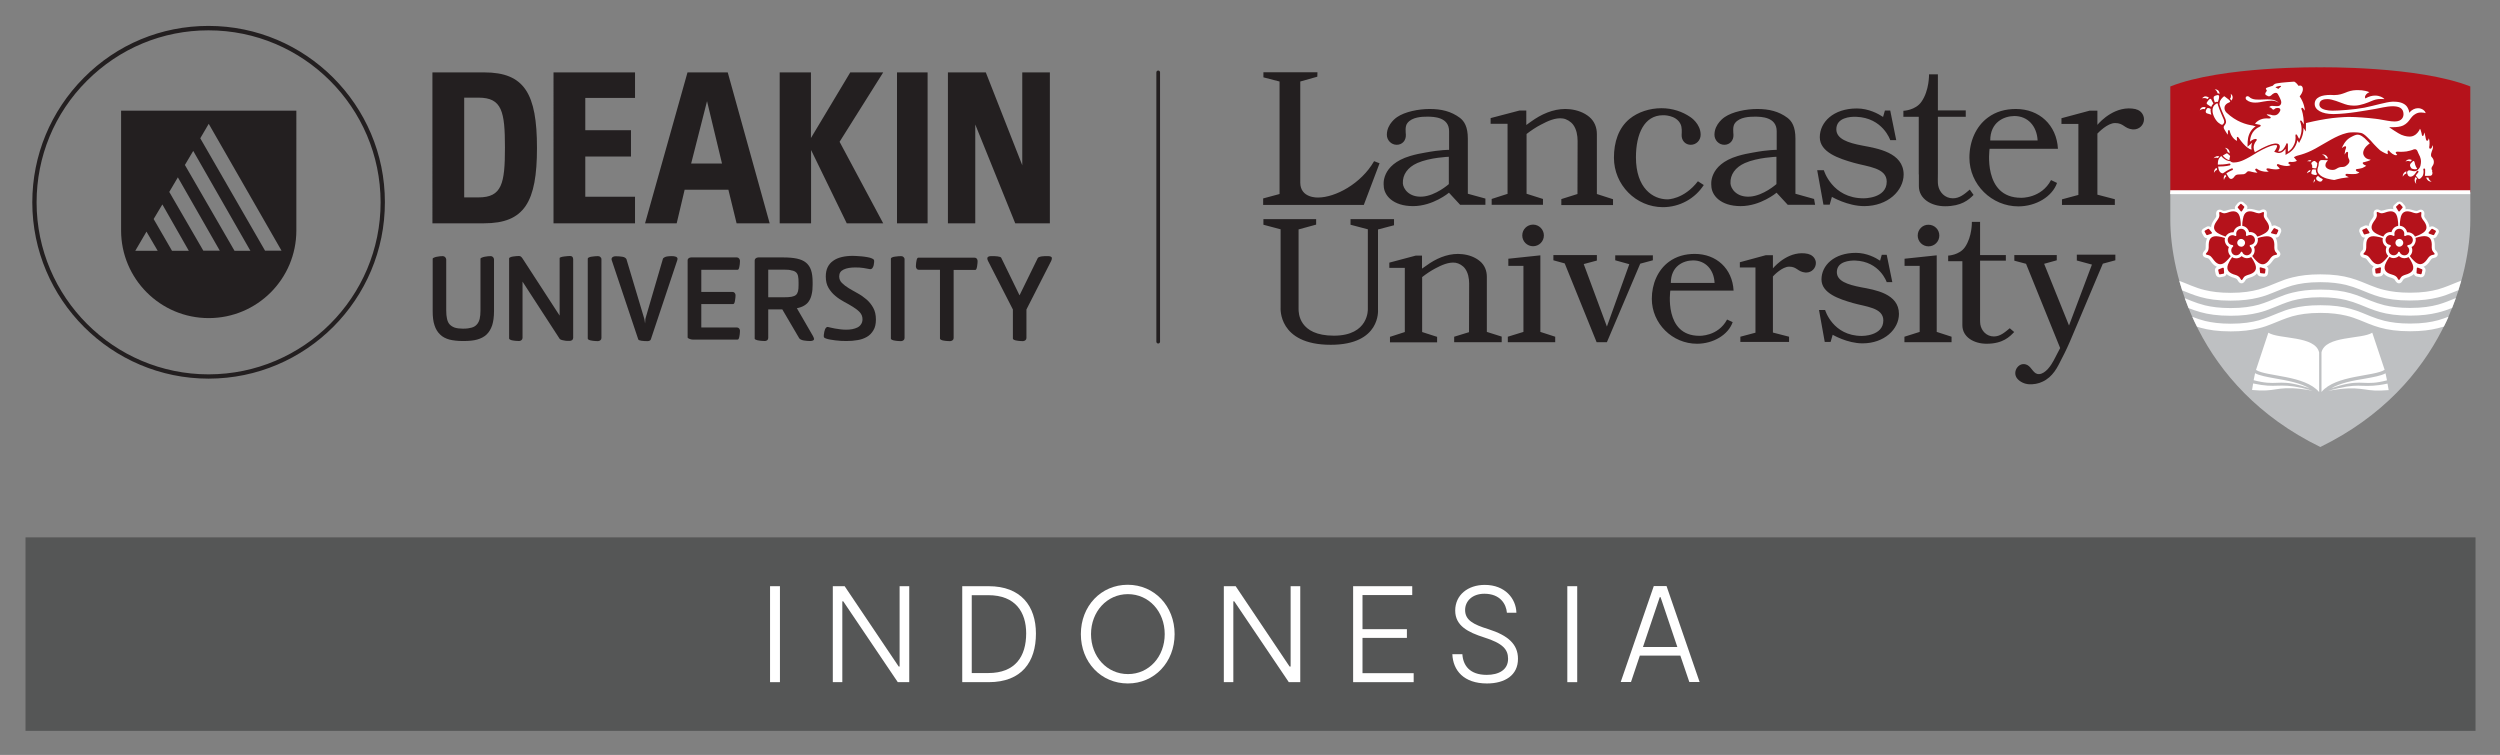 <?xml version="1.0" encoding="utf-8"?>
<!-- Generator: Adobe Illustrator 28.1.0, SVG Export Plug-In . SVG Version: 6.00 Build 0)  -->
<svg version="1.1" id="Layer_1" xmlns="http://www.w3.org/2000/svg" xmlns:xlink="http://www.w3.org/1999/xlink" x="0px" y="0px"
	 viewBox="0 0 1920 579.8" style="enable-background:new 0 0 1920 579.8;" xml:space="preserve">
<rect x="0" y="0" width="1920" height="579.8" fill="#808080" stroke="none"/>
<style type="text/css">
	.st0{fill:#555656;}
	.st1{fill:#FFFFFF;}
	.st2{fill:#BEC0C2;}
	.st3{fill:#B5121B;}
	.st4{fill:#231F20;}
	.st5{fill:none;stroke:#231F20;stroke-width:2.835;stroke-linecap:round;stroke-linejoin:round;stroke-miterlimit:10;}
</style>
<rect x="19.6" y="412.7" class="st0" width="1881.6" height="148.6"/>
<rect x="591.4" y="450.2" class="st1" width="7.6" height="73.7"/>
<polygon class="st1" points="698.3,450.2 698.3,523.9 689.5,523.9 647.6,461.8 646.9,461.8 646.9,523.9 639.6,523.9 639.6,450.2 
	648.7,450.2 690.2,511.9 690.9,511.9 690.9,450.2 "/>
<path class="st1" d="M788.1,486.4c0-16.2-8.2-29.3-29.1-29.3h-12.7v59.8H759C779.8,516.9,788.1,504.1,788.1,486.4 M795.6,486.6
	c0,21.6-10.8,37.3-36.3,37.3h-20.3v-73.7h20.3C784,450.2,795.6,465.4,795.6,486.6"/>
<path class="st1" d="M894.5,487c0-17.3-12.1-30.7-28.3-30.7c-16.1,0-28.3,13.5-28.3,30.7c0,17.3,12.2,30.7,28.4,30.7
	S894.5,504.3,894.5,487 M830.1,487c0-21.6,15.5-37.9,36-37.9c20.4,0,36,16.3,36,37.9c0,21.6-15.5,37.9-35.9,37.9
	C845.6,524.9,830.1,508.6,830.1,487"/>
<polygon class="st1" points="998.6,450.2 998.6,523.9 989.8,523.9 947.9,461.8 947.2,461.8 947.2,523.9 939.9,523.9 939.9,450.2 
	949,450.2 990.4,511.9 991.2,511.9 991.2,450.2 "/>
<polygon class="st1" points="1085.7,517 1085.7,523.9 1039.2,523.9 1039.2,450.2 1084.6,450.2 1084.6,457 1046.4,457 1046.4,483.2 
	1080.5,483.2 1080.5,489.9 1046.4,489.9 1046.4,517 "/>
<path class="st1" d="M1142,524.9c-17.8,0-26.1-10-26.6-22.5h7.7c0.5,8.4,5.4,15.9,18.7,15.9c9.2,0,16.4-3.8,16.4-12.3
	c0-7.1-3.8-11.9-18.5-16.5c-12.1-3.9-22.1-8.8-22.1-20.6c0-11.9,9.7-19.7,22.7-19.7c15.6,0,24,10.5,24.3,21.4h-7.3
	c-0.5-6.6-5.1-14.6-17.3-14.6c-9.2,0-14.8,5.6-14.8,12.5c0,7.7,6.2,11.1,17.9,14.7c15.1,4.8,22.7,11.6,22.7,22.7
	C1165.9,518.7,1155.6,524.9,1142,524.9"/>
<rect x="1203.7" y="450.2" class="st1" width="7.6" height="73.7"/>
<path class="st1" d="M1288.2,496.9l-12.9-38.3h-0.6l-12.9,38.3H1288.2z M1290.5,503.5h-31.1l-6.8,20.3h-7.9l25.4-73.7h9.8l25.4,73.7
	h-7.9L1290.5,503.5z"/>
<path class="st2" d="M1897.2,147.6V169c0,39.7-19.5,127.5-115.2,174.3c-95.7-46.8-115.2-134.6-115.2-174.3v-21.4H1897.2z"/>
<path class="st3" d="M1782,51.7c0,0,75.2-1.1,115.2,14.7v81.2h-230.4V66.4C1706.8,50.6,1782,51.7,1782,51.7"/>
<path class="st1" d="M1725.3,76.7c1,0.8,2.1,1.4,3.3,1.7c1.2,0.3,2.3,0.4,3.4,0.4c2.2,0,4.3-0.4,6.3-0.8c2-0.3,4.1-0.7,6.1-0.7
	c2,0,4.1,0.5,5.8,1.7c-1.5-1.5-3.6-2.3-5.7-2.5c-2.1-0.3-4.2-0.2-6.3-0.1c-2.1,0.1-4.1,0.2-6.1,0c-1.9-0.2-3.7-0.9-4.8-2.1l-0.2-0.1
	c-0.7-0.5-1.6-0.4-2.2,0.2C1724.5,75.1,1724.6,76.1,1725.3,76.7L1725.3,76.7z M1777.7,137.5c-0.8,1-0.9,2.1-0.9,2.8c0,0,0,0.1,0,0.1
	c0-0.1,0.1-0.2,0.2-0.3c0.3-0.5,0.6-1,0.9-1.3c-0.1-0.3-0.2-0.7-0.2-1.1C1777.7,137.6,1777.7,137.5,1777.7,137.5 M1779.5,133.8
	c-0.4-0.7-0.9-1.7-0.9-3c0-0.2,0-0.4,0-0.6v0c-0.5,0-1.1-0.1-1.5-0.1c-0.1,0-0.2,0-0.2,0l-0.1,0c-0.1,0-0.3,0-0.4,0
	c-0.2,0-0.3,0-0.5,0.2c-0.2,0.2-0.3,0.5-0.5,1.1c-0.1,0.4-0.3,0.9-0.3,1.4c0,0.2,0,0.4,0.1,0.6c0.1,0.2,0.2,0.3,0.5,0.4
	c1.1,0.4,1.9,0.6,2.5,0.6h0.1c0.2,0,0.4-0.1,0.6-0.2C1779.3,134.1,1779.4,134,1779.5,133.8 M1779.9,135.3c-0.2,0.2-0.4,0.4-0.5,0.5
	c-0.1,0.1-0.2,0.2-0.3,0.3c-0.1,0.1-0.2,0.3-0.2,0.3c0,0.1-0.1,0.3-0.1,0.6c0,0.3,0.1,0.6,0.3,1c0.2,0.3,0.7,0.7,1.4,1.1
	c0.6,0.3,1,0.4,1.4,0.4c0.7,0,1.2-0.3,1.5-0.8c0.3-0.4,0.4-0.8,0.5-1.1c-1.3-0.6-2.6-1.4-3.5-2.4
	C1780.3,135,1780.1,135.1,1779.9,135.3 M1772.3,131.9c-0.3,0.4-0.5,0.8-0.6,1.2c0.1-0.1,0.2-0.2,0.3-0.2c0.8-0.6,1.5-0.9,2.1-1
	c0-0.3,0.1-0.5,0.2-0.7l0-0.1v0c0.1-0.2,0.1-0.4,0.2-0.6C1773.4,130.7,1772.7,131.3,1772.3,131.9 M1819.9,122.5
	c-0.7-0.1-1.5-0.3-2.4-0.8c-1.6-0.9-2.6-2.8-2.6-4.2c0-1.5,0.9-3.5,2.2-4.9c1-1,2-1.9,2.9-2.5c0,0-3.7-3.7-4-4c-1.2-1-2.5-2-4-2.5
	c-1.7-0.5-3.2,0.1-4.7,0.8c-0.9,0.5-1.9,0.9-2.8,1.5c-3.6,2.3-5.4,6.4-6,7.9c0.2-0.1,0.3-0.3,0.5-0.4c0.6-0.4,1.2-0.9,1.7-1
	c0.2,0,0.3-0.1,0.4-0.1c0.3,0,0.5,0.1,0.6,0.3c0.1,0.2,0.1,0.4,0.1,0.6c0,0.3-0.1,0.6-0.1,0.6c0,0-0.1,0.2-0.2,0.5
	c-0.1,0.3-0.2,0.8-0.4,1.3c-0.2,0.9-0.4,2-0.5,3.1c0.7-1.1,1.4-1.8,1.5-1.9c0,0,0.1-0.1,0.2-0.1c0.1-0.1,0.2-0.1,0.4-0.1
	c0.1,0,0.3,0.1,0.4,0.2c0.1,0.1,0.1,0.2,0.2,0.3c0,0.1,0,0.3,0,0.4c0,1.4-0.3,2.8,0.4,4.1c0.6,1.1,1,2,0.4,3.3c-0.5,1-1.6,2-2.5,2.6
	c-0.6,0.4-1.2,0.6-2.1,0.7c-0.8,0.1-2,0-3.1,0.4c-1.3,0.4-2.4,1.5-3.8,1.8c-0.4,0.1-0.8,0.1-1.3,0.1c-1.6,0-3.5-0.5-4.6-1.7
	c-0.6-0.6-0.8-1.3-0.8-1.9c0-1.7,1.4-3.2,1.6-3.3l0.1-0.1c0-0.1,0.1-0.2,0.1-0.3l0-0.1c0,0-0.1-0.1-0.4-0.1c-0.2,0-0.4,0-0.6,0
	c-1.3,0-3.5-0.1-3.5-0.1c0,0-0.9,0-1.5,0.5l-0.1,0.1c-0.1,0.1-0.1,0.2-0.2,0.3c-0.2,0.2-0.4,0.6-0.5,1c-0.2,0.6-0.1,1.4-0.3,2.5
	c-0.2,1-0.8,2.2-0.8,3c0,0.1,0,0.3,0,0.4c0,1.2,0.5,2.1,0.9,2.6c1.4,1.9,3.9,3.1,6.3,3.8c2.4,0.7,4.7,1,5.5,1.1c0.2,0,0.3,0,0.4,0
	c0.3-0.1,4-1.1,5.3-1.3c1.2-0.2,4.4-0.6,5.7-0.8c0,0-2-1-2-1c0,0-0.1-0.1-0.3-0.2c-0.1-0.1-0.3-0.3-0.3-0.6c0-0.1,0-0.2,0.1-0.3
	c0.1-0.2,0.2-0.3,0.4-0.4c0.1-0.1,0.3-0.1,0.4-0.1c0.2,0,0.3,0,0.4,0c0.1,0,0.6,0.1,1.3,0.1c0.8,0,1.8,0.1,2.9,0.1
	c0.8,0,1.6,0,2.3-0.1c1.6-0.2,2.6-0.9,2.9-1.3c-0.1,0-0.2,0-0.3-0.1c-0.3-0.1-0.7-0.2-0.9-0.3c-0.3-0.1-0.8-0.3-1-0.5
	c-0.1-0.1-0.2-0.1-0.3-0.3c-0.1-0.1-0.2-0.3-0.2-0.5c0,0,0-0.1,0-0.1c0-0.2,0.1-0.3,0.2-0.4c0.1-0.1,0.2-0.1,0.3-0.2
	c0.2-0.1,0.4-0.1,0.4-0.1c0,0,0.6-0.1,1.5-0.2c0.8-0.1,1.8-0.4,2.6-0.6c1.1-0.4,2.4-1.3,3-1.7c-0.2-0.1-0.4-0.2-0.7-0.3
	c-0.6-0.3-1.2-0.6-1.6-1c0,0-0.1-0.1-0.2-0.2c-0.1-0.1-0.2-0.3-0.2-0.6l0-0.2c0.1-0.1,0.2-0.2,0.3-0.3c0.1-0.1,0.2-0.1,0.3-0.1
	c0.2-0.1,0.4-0.1,0.4-0.1c0,0,0.2,0,0.5-0.1c0.3-0.1,0.7-0.2,1.1-0.3c0.9-0.2,2-0.6,2.7-0.9c0.4-0.2,0.7-0.5,0.8-0.7
	c0,0-0.1,0-0.1,0C1820.5,122.6,1820.2,122.6,1819.9,122.5 M1867.7,130.5c-0.2-0.3-0.3-0.7-0.3-1.1c0-0.9,0.6-1.6,1-2.3
	c0.1-0.1,0.1-0.2,0.2-0.3c0.4-0.7,0.6-1.5,0.6-2.4c0-1.2-0.4-2.6-1.9-4.1c0,0-0.3-0.4-0.3-1.2c0-0.6,0.1-1.5,0.6-2.8
	c0.4-1.1,0.9-2.1,0.9-3.2c0-0.5-0.1-1-0.4-1.6c-0.2,0.9-0.4,2.8-1.7,2.7c-0.9,0-0.8-1.1-0.7-1.8c0-0.1,0.1-0.3,0.1-0.6
	c0.1-0.5,0.1-1.2,0.1-2c0-1.1-0.1-2.4-0.6-3.6c-0.2,0.8-0.4,1.4-0.7,1.7c-0.1,0.1-0.3,0.2-0.5,0.2c-0.3,0-0.5-0.1-0.6-0.3
	c-0.1-0.2-0.2-0.4-0.3-0.6c-0.1-0.4-0.2-0.8-0.2-0.8c0,0-0.2-1-0.4-2c-0.2-1-0.5-2.2-0.8-2.7c0,0.4-0.1,0.8-0.2,1.2
	c-0.1,0.5-0.2,1.4-0.9,1.5c-0.5,0.1-0.6-0.4-0.7-0.8c-0.1-0.5-0.2-1-0.3-1.5c-0.2-0.8-0.5-1.7-0.7-2.4c-0.2-0.4-0.3-0.7-0.5-0.8
	c0,0.1-0.1,0.2-0.1,0.3c-0.1,0.3-0.4,0.7-0.6,1.2c-0.6,0.9-1.4,2-2.4,2.8c-2.1,1.6-3.7,1.7-5,1.7c-2.1,0-5.5-0.7-8.5-2.6
	c-1.7-1.1-4.6-2.8-6.5-4.2l-0.5-0.4l0.6,0c0.6,0,1.3,0,2,0c2.9,0,6-0.3,8.1-1.3c2.6-1.3,3.9-2.9,5.1-4.5c1.2-1.6,2.3-3.3,4.6-4.5
	c1.4-0.8,2.8-1,4.1-1c1.6,0,2.9,0.3,3.5,0.5c-0.5-2-2.9-3.8-5.9-3.8c-2.1,0-4.4,0.9-6.5,3.2l-0.3,0.4l0-0.5l0-0.1c0-0.1,0-0.1,0-0.3
	c0-0.2-0.1-0.5-0.2-0.9c-0.2-0.7-0.6-1.7-1.3-2.8c-1.4-2-4.3-4-10-4c-0.5,0-0.9,0-1.4,0c-4.7,0.2-13.5,3-21.5,4.6
	c-7.9,1.5-19.5,2.3-24.5,2.3c-1.9,0-3.7-0.2-5.3-0.6c-1.6-0.4-3-1-3.8-1.9c-0.6-0.6-0.9-1.4-0.9-2.3c0-1.8,1-2.9,2.2-3.4
	c1.2-0.6,2.8-0.7,4-0.7c3.8,0,9.1,2.4,13.4,3.9c3,1.1,6,1.1,7.6,1.1c4.4,0,10-2.3,12.8-3.5c2.2-0.9,4.1-1.6,7.4-1.6
	c0.8,0,1.6,0,2.6,0.1c-1.2-1.3-3.8-2.7-7.2-2.7c-2.2,0-4.7,0.6-7.3,2.1l-0.2,0.1l-0.1-0.2c-0.1-0.2-0.2-0.5-0.2-0.8
	c0-0.7,0.4-1.5,1-2.2c0.6-0.6,1.4-1.2,2.4-1.6c-0.6-0.3-1.7-0.7-3.1-1c-1.6-0.4-3.7-0.6-6-0.6c-0.3,0-0.5,0-0.8,0
	c-3.7,0.1-6.2,1-8.6,2c-2.4,0.9-4.8,1.8-8.3,1.8c-0.3,0-0.6,0-0.9,0c-0.7,0-1.4-0.1-2.1-0.1c-3.3,0-6.4,0.4-8.6,1.5
	c-2.2,1.1-3.6,2.8-3.6,5.4c0,2.3,1.3,4.2,3.8,5.6c2.5,1.4,6,2.2,10.4,2.2c0.1,0,0.2,0,0.3,0c11.1-0.1,24.3-2.7,32.3-4
	c2.7-0.4,8.3-2,13.1-2c2.2,0,4.2,0.3,5.8,1.2c1.5,0.9,2.5,2.5,2.5,4.8c0,1.2-0.3,2.6-1.3,3.7c-1,1.1-2.7,2-5.5,2
	c-3.3,0-7-0.9-11.4-1.6l-0.4-0.1c-0.9-0.1-1.9-0.3-3-0.4c-6.5-0.8-14.9-1.4-19.7-1.4c-0.5,0-0.9,0-1.3,0c-3.6,0.1-10.6,0.5-17.1,1.6
	c-6.8,1.1-13.2,2.6-15.2,3.1v0.3l-0.1,6.2l-1.8-2.8c0,0.1,0,0.2,0,0.4c0,2.6-0.6,4.9-1.1,6.3c-0.3,0.8-0.6,1.4-0.7,1.8
	c-0.1,0.1-0.1,0.2-0.2,0.3l-1.4,2.8l-1.3-2.2c-0.4,2.7-1.6,5.1-3.3,7.1c-0.4,0.5-1.3,1.3-2.2,2c-0.1,0.1-0.1,0.1-0.2,0.2
	c-0.3,0.2-0.6,0.4-0.8,0.5l-2.6,1.6v-4.7c-0.5,0.7-1.1,1.3-1.7,1.8c-1.1,1-2.3,1.4-3.6,1.4c-0.4,0-0.8-0.1-1.2-0.2l-2.2-0.7l1.2-1.9
	c0.1-0.2,0.3-0.5,0.5-0.9c0.5-0.9,0.5-1.5,0.5-1.8c0-0.1,0-0.3-0.1-0.3c-0.1-0.1-0.6-0.3-1.3-0.3c-0.3,0-0.6,0-0.9,0.1
	c-1.4,0.2-4,0.9-9,3.4c-2.6,1.3-5.1,2.8-7.5,4.3c-1.6,1-3.2,1.9-4.8,2.7c-2.3,1.2-4.8,2.3-7.4,2.7c-0.7,0.1-1.5,0.2-2.2,0.2
	c-1.1,0-2.1-0.3-2.7-1c-1.1-0.1-2.2-0.4-3.1-0.8c-1-0.5-1.9-1.2-2.6-1.8c-0.5-0.5-0.9-1-1.3-1.4c-1.3,1.1-2.4,2.6-2.5,4.5
	c0,0.5-0.1,0.9-0.1,1.4c0,0.2,0,0.5,0,0.7c0.2,0,0.5,0,0.7,0c5.1,0,7.9-0.8,8.1-0.8l0.2,0c0.3,0,0.6,0.2,0.7,0.5l0,0.2
	c0,0.3-0.2,0.6-0.5,0.7c-0.1,0-3,0.9-8.4,0.9h-0.6c0.2,1.4,0.5,2.8,1.1,3.7c0.8,1.2,1.9,1.5,2.4,1.5c0,0,0.1,0,0.2,0
	c4.1-2.9,6.8-3.8,6.9-3.8c0.1,0,0.1,0,0.2,0c0.3,0,0.5,0.2,0.6,0.5c0,0.1,0,0.1,0,0.2c0,0.3-0.2,0.5-0.5,0.7l-0.1,0
	c-0.1,0-0.3,0.1-0.5,0.2c-0.4,0.2-1.1,0.5-2,1c-0.5,0.3-1.1,0.6-1.8,1.1c0,0-0.1,0.1-0.1,0.2c0,0.1,0,0.3,0.2,0.5
	c0.6,0.9,1.3,2.1,1.7,2.7c0.3,0.5,0.9,1,1.7,1c0.7,0,1.6-0.4,2.6-1.9c0.6-0.8,1.4-1.5,3-1.5l3.7-0.2l0.1,0c0,0,0.1,0,0.2,0
	c0.2,0,0.4-0.1,0.6-0.2c0.5-0.2,1.1-0.5,1.5-1c0.3-0.4,0.5-0.7,0.8-0.8c0.3-0.2,0.6-0.3,1-0.3c0.6,0,1.4,0.2,2.5,0.5
	c1.6,0.4,2.8,0.6,3.6,0.6c0.3,0,0.5,0,0.6-0.1c-0.1-0.1-0.3-0.3-0.4-0.4c-0.3-0.3-0.8-0.7-1-1.1c-0.2-0.3-0.3-0.5-0.3-0.8
	c0-0.1,0-0.3,0.2-0.4c0.2-0.2,0.5-0.3,0.7-0.3c0.3,0,0.5,0.1,0.6,0.2c0.2,0.1,0.3,0.2,0.3,0.3c1.5,1.1,4.5,1.9,6.8,1.9
	c0.7,0,1.3-0.1,1.8-0.2c-0.4-0.2-1-0.6-1.4-1c-0.2-0.2-0.4-0.5-0.4-0.7c0-0.2,0.1-0.3,0.2-0.5c0.2-0.2,0.5-0.2,0.8-0.2
	c0.7,0,1.6,0.2,1.6,0.2c0,0,0.2,0,0.4,0.1c0.3,0.1,0.6,0.1,1.1,0.2c0.9,0.1,2.1,0.3,3.2,0.3c1.2,0,2.4-0.2,3-0.7c-1.2-1.1-2-2-2-2
	c0,0-0.3-0.3-0.3-0.6c0-0.2,0.1-0.3,0.2-0.5c0.2-0.2,0.4-0.3,0.6-0.3c0.5,0,0.9,0.3,1,0.3c0,0,0.2,0.1,0.5,0.2
	c0.3,0.1,0.8,0.3,1.4,0.4c1.1,0.3,2.6,0.6,3.9,0.6c1.2,0,2.2-0.2,3-0.8c-0.9-0.4-1.4-0.9-1.5-0.9c0,0-0.2-0.2-0.2-0.6
	c0-0.1,0-0.3,0.1-0.4c0.1-0.2,0.3-0.3,0.5-0.4c0.2-0.1,0.4-0.1,0.5-0.1c0.1,0,0.2,0,0.3,0c0.4,0,0.8,0.1,1.2,0.1
	c2.2,0,3.5-0.6,3.9-0.9l-2.3-2.8c0.3-0.1,0.9-0.5,1-0.5c0.3-0.1,0.7-0.4,1.1-0.5c0.9-0.2,2.1-0.6,3.6-1c3-0.9,6.9-2.4,11-4.7
	c8-4.4,15.9-9.9,23.7-11.8c1.9-0.5,3.9-0.6,5.7-0.6c2.1,0,4.1,0.2,5.5,0.5c1.4,0.3,3.1,1.6,4.8,3.3c1.8,1.6,3.6,3.7,5.1,5.4
	c1.8,2,3.4,3.4,4,4c0.2,0.2,0.3,0.3,0.3,0.3c0,0,0.2,0.2,0.6,0.5c0.4,0.3,1,0.7,1.6,1c1.2,0.7,2.8,1.5,4.2,1.8
	c-0.1-0.5-0.7-3.4,0.6-2.8c0.5,0.2,0.8,0.8,1.2,1.2c0.5,0.5,1.1,0.9,1.6,1.3c1,0.6,2,1.2,2.9,1.1c0.3,0,0.6-0.1,0.9-0.2
	c-0.6-0.7-1-1.3-1-1.3c0,0-0.2-0.2-0.2-0.5c0-0.2,0.1-0.4,0.3-0.5c0.2-0.1,0.5-0.2,1-0.2c0.2,0,0.4,0,0.6,0c0.4,0,1,0.1,1.7,0.1
	c1.4,0,3.1-0.1,4.7-0.3c2.2-0.4,4.1-1,4.9-1.3c0.3-0.1,0.4-0.2,0.4-0.2c0,0,0.6-0.2,1.2-0.2c0.3,0,0.7,0.1,1,0.3
	c0.5,0.3,0.8,0.8,1,1.4c0.2,0.5,0.4,1.1,0.6,1.4c0.7,1.5,2,3.4,2,6.4c0,0.4,0,0.9-0.1,1.4c-0.1,0.8-0.3,2.5-1.2,3.7
	c-1.5,2.1-3,2.2-3.1,2.2c-0.1,0-0.3,0.1-0.8,0.1c-0.3,0-0.6,0-0.9-0.1c-1.1-0.2-2.1-0.6-2.8-0.6c-0.2,0-0.4,0-0.6,0.1
	c-0.8,0.4-1.1,1-1.1,1.6c0,0.7,0.3,1.4,0.4,1.6l0,0.1c0,0,0,0.1,0.1,0.2c0.1,0.1,0.2,0.3,0.3,0.5c0.3,0.4,0.9,0.8,1.8,0.8
	c0.1,0,0.2,0,0.3,0c0.7-0.1,1.4-0.5,2-1c0.6-0.5,1-1,1.1-1.2l0.1-0.1l1.3-1.9c0,0,0.1-0.1,0.2-0.2c0.1-0.1,0.3-0.2,0.5-0.2
	c0.1,0,0.2,0,0.3,0.1c0.2,0.1,0.3,0.4,0.3,0.6c0,0.1,0,0.3-0.1,0.4c0,0.1-0.1,0.2-0.1,0.2c0,0-0.1,0.2-0.3,0.4
	c-0.2,0.2-0.4,0.5-0.6,0.7c-0.4,0.5-0.8,1-0.8,1l0,0.1c0,0.1-0.1,0.1-0.1,0.2c0,0.1,0.1,0.3,0.3,0.6c0.4,0.3,0.7,0.7,1,1.2
	c0.3,0.3,0.5,0.7,0.9,0.8c0.9,0.3,1.8-0.8,2.3-1.4c0.4-0.4,0.8-1,1-1.6c0.3-0.9,0.4-1.8,0.4-2.6c0-0.4,0-0.8-0.1-1.1
	c0-0.3-0.1-0.4-0.1-0.4c0,0,0-0.1,0-0.2c0-0.1,0-0.3,0.1-0.4s0.3-0.3,0.5-0.3l0.1,0c0.3,0,0.5,0.2,0.6,0.4c0.1,0.2,0.1,0.3,0.1,0.3
	v0.7c0,0.5,0,1.3,0,2c0,0.7-0.1,1.3-0.2,1.7c0,0.1,0,0.2,0,0.2c0,0.1,0,0.2,0.1,0.2c0,0.1,0.1,0.1,0.2,0.1c0.2,0.1,0.4,0.1,0.5,0.1
	c0,0,3.2-0.1,3.2-0.1h0.1c0.1,0,0.5,0,0.9-0.3c0.4-0.2,0.7-0.6,0.8-1.5c0-0.2,0-0.3,0-0.5c0-0.7-0.2-1.1-0.4-1.4
	C1868.3,131,1868,130.8,1867.7,130.5 M1775.7,128.3c0,0.1,0,0.1,0,0.2c0,0.2,0.1,0.3,0.2,0.4c0.2,0.1,0.6,0.2,1.2,0.3
	c0.3,0,0.6,0.1,0.9,0.1c0.4,0,0.7-0.1,0.9-0.1c0.1-0.2,0.1-0.4,0.2-0.7c0.2-0.5,0.3-0.9,0.4-1.3c0.1-0.4,0.1-0.8,0.1-1.2
	c0-0.2,0-0.5,0.1-0.7c-0.5-0.4-1.2-1.1-1.5-1.4c-0.2-0.2-0.5-0.3-0.8-0.3c-0.3,0-0.5,0.1-0.9,0.3c-0.4,0.2-0.7,0.5-1,0.8
	c-0.3,0.3-0.4,0.5-0.4,0.8c0,0.2,0.1,0.3,0.2,0.6c0.4,0.6,0.5,1.2,0.5,1.7C1775.7,127.9,1775.7,128.1,1775.7,128.3 M1774.3,123
	c-1.1,0-2,0.5-2.6,0.9c0.1,0,0.2,0,0.4-0.1c0.2,0,0.4,0,0.6,0c0.6,0,1.1,0.1,1.5,0.3c0.3-0.4,0.7-0.7,1-1
	C1774.8,123.1,1774.5,123,1774.3,123 M1709,134.1c-1,0.9-1.2,2-1.2,2.9c0,0.5,0.1,0.9,0.2,1.3c0-0.1,0.1-0.2,0.1-0.4
	c0.3-1.2,1.1-2,1.7-2.5c-0.2-0.3-0.3-0.6-0.5-0.8C1709.2,134.4,1709.1,134.2,1709,134.1 M1865.1,136.7L1865.1,136.7l-0.1-0.3l-1.2,0
	h0h0c-0.1,0-0.3,0-0.5-0.1c0.4,1.4,1.1,2.1,1.8,2.6c0.8,0.5,1.7,0.6,2.3,0.6c0,0,0.1,0,0.1,0c-0.1-0.1-0.2-0.1-0.3-0.2
	C1865.7,138.5,1865.3,137.3,1865.1,136.7 M1855.6,136.3c-0.1-0.1-0.3-0.3-0.4-0.4c-0.6,0.9-0.8,1.7-0.8,2.4c0,1.4,0.8,2.4,1.3,3
	c0-0.1-0.1-0.2-0.1-0.4c-0.1-0.5-0.2-0.9-0.2-1.2c0-1.1,0.4-1.8,0.6-2.2l0,0l0.3-0.3c0,0-0.1-0.1-0.1-0.1
	C1856.1,136.8,1855.8,136.6,1855.6,136.3 M1786.1,121.7c0.3,0,0.6,0,0.8,0c0.2,0,0.4,0,0.5,0h0h0.1c0.1,0,0.2,0,0.4,0
	c-0.4-1.3-1.1-2.1-1.8-2.5c-0.8-0.5-1.6-0.6-2.3-0.6c-0.2,0-0.4,0-0.5,0c0.1,0,0.2,0.1,0.4,0.2c1.7,0.8,2.2,1.9,2.4,2.5v0
	L1786.1,121.7z M1845.9,133.3c-0.5,0.8-0.6,1.7-0.6,2.3v0.1c0.1-0.1,0.1-0.2,0.2-0.3c0.9-1.5,2-2,2.6-2.1c0-0.2-0.1-0.4-0.1-0.7
	c0-0.3,0-0.6,0.1-0.9c0,0,0-0.1,0-0.1C1847,131.9,1846.3,132.6,1845.9,133.3 M1850.9,126.9c0,0.8,0.5,1.7,1,2.3
	c0.4,0.4,0.9,0.5,1.4,0.6c0.6,0.1,1.1,0.3,1.7,0.2c0.5,0,1.7-0.2,1.2-0.9c-0.3-0.3-0.6-0.6-0.7-1c-0.2-0.4-0.4-0.9-0.6-1.4
	c-0.2-0.6-0.4-1.3-0.5-2c0-0.2-0.1-0.5-0.3-0.7c-0.1-0.2-0.3-0.4-0.5-0.4c-0.2,0-0.4,0.1-0.7,0.4c-1.1,1.2-1.3,1.4-1.7,1.8
	C1851,126.3,1850.9,126.6,1850.9,126.9 M1851.1,124.1L1851.1,124.1c0.3-0.2,0.5-0.4,0.9-0.8c0.1-0.1,0.3-0.3,0.4-0.4
	c-0.7-0.3-1.4-0.5-1.9-0.5c-1,0-1.8,0.4-2.4,0.9c-0.3,0.2-0.6,0.5-0.7,0.7c0.1-0.1,0.2-0.1,0.4-0.1c0.6-0.2,1.2-0.3,1.6-0.3
	C1850.2,123.6,1850.8,123.9,1851.1,124.1L1851.1,124.1z M1710.6,114.1c-0.7-0.4-1.4-0.6-1.9-0.6c0.1,0.1,0.2,0.2,0.3,0.2
	c1.4,1,1.7,2.2,1.7,2.8c0.1,0,0.2,0.1,0.2,0.1l0.1,0.1l0,0l0.1,0.1l0,0c0,0,0.7,0.5,1.3,1.1C1712.4,115.8,1711.6,114.7,1710.6,114.1
	 M1703.3,119.9c-1.1,0-1.9,0.4-2.5,0.9c-0.3,0.3-0.6,0.6-0.8,0.8c0.1,0,0.2-0.1,0.4-0.2c0.6-0.2,1.2-0.3,1.7-0.3
	c0.5,0,0.9,0.1,1.3,0.2c0.3-0.4,0.6-0.8,1-1.3C1704,120,1703.7,119.9,1703.3,119.9 M1712.7,120.3L1712.7,120.3l0-0.2
	c0-0.2-0.1-0.5-0.5-0.9c-0.4-0.4-0.8-0.7-1.2-1c-0.3-0.2-0.5-0.4-0.6-0.4l0,0c0,0-0.1,0-0.2,0c-0.2,0-0.4,0-0.6,0.2
	c-0.1,0-0.1,0.1-0.3,0.2c-0.1,0.1-0.3,0.2-0.6,0.3c-0.4,0.2-1,0.6-1.6,1c0.1,0.1,0.2,0.3,0.3,0.4c0.7,0.8,1.8,1.8,3.1,2.5
	c0.6,0.3,1.2,0.5,1.8,0.6c-0.1-0.3-0.1-0.5-0.1-0.7C1712.3,121.1,1712.7,120.4,1712.7,120.3 M1704.6,80.3c0.6,2.2,2.7,7.2,3.8,9.5
	c0.3,0.8,0.5,1.2,0.6,1.3c0,0,0.5,1.1,0.6,2.4c0,0.6-0.1,1.2-0.5,1.8c-0.5,0.7-0.9,1.3-0.9,1.3h0l0,0h0l0,0l-0.1,0.1
	c0,0.1-0.1,0.1-0.1,0.2c-0.1,0.2-0.2,0.5-0.2,0.9c0,0.4,0.1,0.9,0.4,1.4c0,0,0.4,0.7,0.9,1.5c0.5,0.8,1,1.7,1.3,2.1
	c0.1,0.2,0.2,0.3,0.3,0.4c0.1,0.1,0.2,0.2,0.2,0.2l0-0.1c0-0.1,0.1-0.4,0.1-0.8c0-0.1,0-0.1,0-0.2v-0.1c0-0.5,0.1-1.2,0.1-1.6
	s0.4-0.7,0.7-0.7c0.3,0,0.6,0.2,0.6,0.5c0.1,0.4,0.2,1,0.5,1.7v0c0,0,0,0.1,0.1,0.2c0.1,0.1,0.1,0.3,0.2,0.6c0.2,0.5,0.5,1.1,1,1.8
	c0.8,1.3,2.1,2.7,3.8,3.5c0-0.2,0-0.4,0-0.6c0-0.8-0.1-1.5-0.1-1.7c0,0,0-0.1,0-0.2c0-0.1,0-0.2,0.1-0.3c0-0.1,0.2-0.2,0.4-0.3h0h0
	c0.1,0,0.2,0.1,0.3,0.1c0.1,0.1,0.2,0.2,0.3,0.2c0.1,0.1,0.2,0.2,0.2,0.3h0l0.1,0.1c0,0,0.1,0.1,0.3,0.4c0.2,0.2,0.4,0.6,0.7,1
	c0.6,0.8,1.5,2,2.5,3.1c1.9,2.1,4.2,4.2,6.4,4.6c-0.1-0.6-0.2-1.2-0.2-1.8c0-1.2,0.2-2.4,0.7-3.5c-0.2,0.2-0.4,0.3-0.6,0.5l-3,2.6
	l0.1-3.9c0.2-4,1.5-7.3,3.8-9.8c0.7-0.8,1.6-1.5,2.4-2c-0.3-0.1-0.7-0.2-0.9-0.2c-0.2,0-0.3-0.1-0.4-0.1l-0.9-0.3
	c-5.2-0.7-12.9-3-20.1-9.8c-0.9-0.8-1.7-2.2-1.7-3.7c0-0.8,0.2-1.6,0.9-2.4c0.6-0.8,1.6-1.4,3-2h0h0l0,0l0.1,0l0.2-0.1
	c0.1-0.1,0.2-0.2,0.2-0.4c0-0.2-0.2-0.7-1.1-1.5c-1.2-0.9-2-1.6-2.6-2c-0.6-0.4-0.8-0.6-0.8-0.6l0,0l0,0l0,0c-0.1,0-0.3,0.1-0.7,0.4
	c-0.6,0.6-2.9,2.5-2.9,4.8C1704.5,79.6,1704.5,80,1704.6,80.3 M1748.4,67.5c0.4,0.2,0.8,0.4,1.2,0.7c0,0,0.1,0.1,0.1,0.1l0.1-0.1
	c0,0,0.5-0.4,1-0.9c0.2-0.2,1.1-0.8,1.1-1.1c-0.1-0.6-2.5,0.1-2.9,0.2c-0.3,0.1-0.6,0.2-0.8,0.3c-0.1,0-0.2,0.1-0.3,0.1l-0.1,0.1
	C1747.4,67.3,1748.2,67.5,1748.4,67.5 M1739.7,72.1L1739.7,72.1c0-0.5,0.3-1,0.5-1.3c0.3-0.5,0.9-1,0.6-1.6c-0.2-0.4-0.6-0.6-0.6-1
	c0-0.2,0.1-0.4,0.3-0.6c0.2-0.2,0.6-0.3,0.9-0.4c1-0.3,4.1-1.4,4.2-1.4c0.3-0.3,0.4-0.6,0.8-0.9c0.4-0.3,1-0.7,2.3-0.9
	c3.3-0.7,12.2-1.2,13.1-1.3c0.3,0,0.6,0.2,1,0.5c0.6,0.4,1.2,1.1,1.6,1.6c0.2,0.3,0.4,0.5,0.6,0.7c0.1,0.2,0.2,0.3,0.2,0.3l0.1,0.2
	l0.2-0.1c0,0,0.2-0.1,0.3-0.1c0.2,0,0.4-0.1,0.7-0.1c0.4,0,0.8,0.1,1.1,0.3c0.3,0.3,0.7,0.7,0.9,1.4c0.1,0.4,0.1,0.8,0.1,1.1
	c0,2.2-1.5,4.3-2.4,5.4l-0.1,0.1l0.1,0.1c3.3,4.9,3.9,9.4,3.9,10.9c-0.4-0.6-1.1-1.5-1.1-1.5c0,0-0.1-0.2-0.2-0.3
	c-0.1-0.2-0.3-0.3-0.6-0.4c-0.1,0-0.2,0-0.2,0c-0.2,0-0.3,0.1-0.4,0.2c-0.1,0.1-0.2,0.3-0.2,0.5c0,0.2,0,0.4,0.2,0.6
	c1.5,4.2,1.7,8.8,1.7,11.2v0.2c-0.6-0.9-1.4-2.3-1.4-2.3c-0.3-0.5-0.6-0.7-0.9-0.7c-0.2,0-0.3,0.1-0.4,0.2c-0.1,0.1-0.1,0.3-0.1,0.5
	c0,0.1,0,0.2,0.1,0.3c0.7,2,1,3.9,1,5.6c0,2.3-0.5,4.3-1,5.7c-0.2,0.7-0.5,1.3-0.7,1.6c-0.1,0.1-0.1,0.2-0.1,0.3
	c-0.1-0.2-0.3-0.5-0.5-0.8c-0.3-0.6-0.7-1.3-1-1.9c-0.1-0.3-0.2-0.5-0.4-0.6c-0.1-0.1-0.3-0.2-0.5-0.2c-0.2,0-0.3,0.1-0.4,0.3
	c-0.1,0.2-0.1,0.4-0.1,0.6c0,0.1,0,0.2,0,0.3c0,0.4,0.1,0.9,0.1,1.3c0,3.9-1.6,6.7-3.1,8.5c-0.8,0.9-1.6,1.5-2.1,1.9
	c-0.3,0.2-0.5,0.3-0.7,0.4c0-1,0-4.3,0-5.6c0-0.2-0.1-0.5-0.2-0.6c-0.1-0.2-0.3-0.3-0.5-0.3c-0.1,0-0.2,0.1-0.3,0.1
	c-0.1,0.1-0.2,0.2-0.2,0.4c-1.1,2.6-2.2,4.1-3.2,4.9c-1,0.8-1.8,1-2.4,1c-0.3,0-0.5-0.1-0.7-0.1c0.1-0.2,0.3-0.6,0.6-1.1
	c0.3-0.7,0.7-1.7,0.7-2.6c0-0.6-0.2-1.2-0.7-1.7c-0.5-0.4-1.3-0.7-2.4-0.7c-0.3,0-0.7,0-1.1,0.1c-2.7,0.3-6.4,2-9.6,3.6
	c-2.6,1.4-4.8,2.6-5.4,3c-0.6-1.3-0.9-2.5-0.9-3.6c0-1.5,0.5-2.8,1-3.7c0.2-0.4,0.5-0.8,0.7-1c0.1-0.1,0.2-0.2,0.2-0.3l0.1-0.1
	c0,0,0.1-0.1,0.2-0.3c0.1-0.1,0.2-0.3,0.2-0.6c0-0.1-0.1-0.3-0.2-0.4c-0.1-0.1-0.3-0.2-0.6-0.2c-1.4,0.1-2.4,0.6-3.1,1.1
	c-0.5,0.3-0.9,0.7-1.3,1c0.2-4.2,1.7-7,3.4-8.7c1.7-1.8,3.5-2.5,3.9-2.7c0.3-0.1,0.6-0.3,0.7-0.4c0.1-0.1,0.2-0.3,0.2-0.5
	c0-0.1,0-0.2,0-0.2c0-0.1-0.1-0.2-0.2-0.3c-0.3-0.2-0.6-0.2-0.7-0.2c0,0-1-0.2-1.9-0.4c-0.5-0.1-1-0.2-1.3-0.3
	c-0.1,0-0.2-0.1-0.3-0.1c2.8-3.5,6.8-4.1,9-4.1c0.5,0,0.9,0,1.2,0.1c0.1,0,0.2,0,0.3,0c0.1,0,0.1,0,0.1,0c0.2,0,0.3,0,0.4,0
	c0.3,0,0.6-0.1,0.8-0.2c0.2-0.1,0.3-0.3,0.3-0.5c0-0.3-0.2-0.4-0.3-0.5c-0.1-0.1-0.2-0.2-0.2-0.2c0,0-0.1,0-0.1,0
	c-0.2-0.1-0.6-0.3-1.6-0.9c-0.3-0.2-0.6-0.4-0.7-0.5c-0.1-0.1-0.1-0.2-0.1-0.3l0-0.1c0.2,0,0.6,0,1.2,0.1c0.7,0.1,1.4,0.1,1.7,0.2
	c1,0.4,1.9,0.5,2.7,0.5c1.5,0,2.5-0.6,3.2-1.3c0.7-0.7,1.1-1.5,1.3-1.9c0.2-0.4,0.3-0.7,0.3-1c0-0.6-0.4-1.2-0.9-1.3
	c-0.3-0.1-0.8-0.2-1.4-0.2c-0.7,0-1.5,0.2-2.1,0.8c-0.4,0.4-0.8,0.5-1,0.5c-0.1,0-0.2,0-0.3-0.1l-0.1,0c0,0-1.4-1.3-1.4-1.3
	c-0.6-0.2-0.9-0.3-1.1-0.4c-0.2-0.1-0.2-0.2-0.2-0.2l0.1-0.1c0.1-0.1,0.1-0.1,0.2-0.2c0.7-0.5,1.2-0.6,1.8-0.6
	c0.7,0,1.6,0.2,3.2,0.2c0.3,0,0.6,0,0.9,0c1.2,0,1.9-0.4,2.4-1c0.4-0.5,0.6-1.2,0.6-1.8c0-0.7-0.2-1.4-0.2-1.4c0,0-0.8-2.3-2.4-5
	c-0.4-0.7-1.1-1.1-1.7-1c-0.9,0-1.7,0.5-2.4,1c-0.6,0.5-1.1,1-1.1,1c-0.6,0.5-1.2,0.7-1.7,0.7c-0.6,0-1.1-0.3-1.6-0.7
	C1740.1,73.2,1739.8,72.6,1739.7,72.1 M1713.7,77.3c0.8-1,1-1.9,1-2.6c0-0.8-0.3-1.5-0.8-2c-0.2-0.3-0.5-0.5-0.7-0.7
	c0,0.2,0.1,0.3,0.1,0.6c0.1,0.4,0.1,0.7,0.1,1c0,1.3-0.5,2-0.8,2.4C1713.1,76.3,1713.5,76.7,1713.7,77.3 M1700.1,75.8
	c0.1,0.5,0.3,1,0.4,1.4c0,0.1,0.5,1.5,0.5,1.5c0.1,0,0.1-0.1,0.2-0.1l0,0c0.5-0.3,1-0.4,1.4-0.4c0.2,0,0.5,0,0.7,0.1
	c0.2-0.4,0.4-0.9,0.5-1.5c0.2-0.6,0.4-1.2,0.4-1.6c0-0.2,0.1-0.5,0.1-0.8c0-0.4-0.1-0.8-0.2-1c-0.2-0.3-0.4-0.4-0.8-0.4
	c-0.2,0-0.4,0-0.7,0.1c-0.8,0.2-1.9,0.5-2.4,1.2C1700,74.7,1700.1,75.3,1700.1,75.8 M1703.1,71.7c0.1,0,0.2,0,0.3,0
	c0.6,0,1,0.2,1.3,0.4c-0.2-1.4-0.7-2.3-1.3-2.8c-0.7-0.5-1.5-0.7-2.1-0.7c-0.2,0-0.3,0-0.4,0c0.1,0.1,0.3,0.2,0.5,0.3
	C1702.6,69.9,1703,71,1703.1,71.7 M1697.8,84.1c0-0.1,0-0.3,0-0.4c0-0.2-1.2-0.6-1.4-0.7c-0.5-0.1-1.1-0.1-1.4,0.3
	c-0.4,0.4-1,1.5-1,2.4c0,0.3,0.1,0.6,0.3,0.9c0.2,0.3,0.6,0.5,1.1,0.6c1,0.3,2,0.6,2.9,0.9c-0.3-1.1-0.6-2.2-0.6-3.4
	C1697.8,84.5,1697.8,84.3,1697.8,84.1 M1703.7,94.2c1.5,1.2,2.3,1.6,2.8,1.6c0.3,0,0.5-0.1,0.8-0.4c0.2-0.2,0.4-0.5,0.6-0.8
	c0.2-0.3,0.3-0.7,0.3-1.1c0-0.7-0.3-1.5-0.4-1.8c-0.2-0.3-3.5-7.9-4.4-11c-0.1-0.4-0.1-0.9-0.2-1.1l-0.1-0.1c-0.1,0-0.1-0.1-0.2-0.1
	c-0.2,0-0.6,0.1-0.9,0.3c-2,1.2-2.8,3-2.8,5C1699.1,88.4,1701.8,92.7,1703.7,94.2 M1700.7,130.6c-0.3,0.7-0.4,1.4-0.4,2
	c0,0,0,0.1,0,0.1c0.1-0.1,0.1-0.2,0.2-0.3c0.6-1.1,1.5-1.7,2.2-2c-0.1-0.5-0.2-1-0.3-1.5C1701.5,129.3,1701,129.9,1700.7,130.6
	 M1695,78.5c-0.1,0.1-0.1,0.2-0.1,0.2v0v0l0,0l-0.1,0.1c0,0.1-0.1,0.3-0.1,0.4c0,0.3,0.1,0.6,0.6,1c0.6,0.4,1.9,1.2,2.9,1.9
	c0.4-1,0.9-1.8,1.7-2.6l-1.6-3l0,0l0,0l0-0.1l-0.1-0.2c-0.1-0.1-0.3-0.3-0.6-0.3c-0.2,0-0.5,0.1-0.8,0.3
	C1695.9,77.1,1695.2,78.1,1695,78.5 M1694.1,82.5c-0.6-0.2-1.1-0.3-1.6-0.3c-1.3,0-2,0.6-2.5,1.2c-0.3,0.5-0.5,1-0.6,1.3
	c0.1-0.1,0.3-0.2,0.5-0.3c0.9-0.5,1.7-0.7,2.3-0.7c0.4,0,0.8,0.1,1,0.2C1693.6,83.1,1694,82.6,1694.1,82.5
	C1694.1,82.5,1694.1,82.5,1694.1,82.5 M1691.8,75.4c-0.2,0-0.4,0.1-0.6,0.1c0.2-0.2,0.4-0.5,0.7-0.7c0.5-0.4,1.1-0.8,2-0.8
	c0.7,0,1.6,0.3,2.6,1c-0.1,0.1-0.3,0.2-0.4,0.3c-0.3,0.2-0.6,0.5-0.8,0.8c-0.4-0.3-1.1-0.8-2.4-0.8
	C1692.5,75.3,1692.2,75.3,1691.8,75.4"/>
<path class="st1" d="M1821.9,255.5c-8,5.2-36,2.1-39,15.1v30.4c11-13.1,40.5-11.8,48.5-17L1821.9,255.5z M1742.1,255.5l-9.5,28.6
	c8,5.2,37.4,3.9,48.5,17v-30.4C1778.1,257.6,1750.1,260.7,1742.1,255.5 M1749.2,296.2c-4.7,0.2-9.5,0.3-18.8-1.7
	c-0.3,1.6-0.6,3.3-0.8,5c9.1,0.9,13.7,0.2,18.2-0.5c4.7-0.7,9.5-1.4,19.3-0.3c3.8,0.4,6.7,0.9,9,1.5c-2-0.7-4.6-1.4-8-2.2
	C1758.6,295.9,1754,296.1,1749.2,296.2 M1790.2,298.3c1.8-0.7,4-1.4,6.8-2.2c9.2-2.5,13.8-2.3,18.4-2.1c4.4,0.2,9,0.4,17.8-1.9
	c-0.3-1.8-0.7-3.7-1.1-5.4c0,0,0,0,0,0c-3.4,1.9-9.2,2.9-15.8,4.1C1807.7,292.2,1797.4,294,1790.2,298.3 M1833.6,294.6
	c-9.3,2-14.2,1.8-18.8,1.7c-4.8-0.2-9.4-0.3-18.8,1.8c-3.4,0.8-6,1.5-8,2.2c2.2-0.5,5.1-1.1,9-1.5c9.8-1.1,14.6-0.3,19.3,0.3
	c4.4,0.7,9.1,1.3,18.2,0.5C1834.2,297.9,1833.9,296.2,1833.6,294.6 M1730.8,292c0.3-1.8,0.7-3.7,1.1-5.4l0,0
	c3.4,1.9,9.2,2.9,15.8,4.1c8.6,1.5,18.9,3.3,26.1,7.6c-1.8-0.7-4-1.4-6.8-2.2c-9.2-2.5-13.8-2.3-18.4-2.1
	C1744.2,294.2,1739.6,294.3,1730.8,292"/>
<path class="st1" d="M1691.2,179.2l1.3,2.3c0.5,0.9,1.5,1.5,2.5,1.5h0.1c-0.6,1.2-1,2.7-1.1,4.6c0,0.3,0,0.7,0,1.1c0,1,0,2.4-0.3,3
	c-0.2,0.3-0.4,0.6-0.7,0.9c-0.6,0.7-1.7,1.8-1.2,3.4l0,0v0c0.5,1.6,2,1.9,2.9,2.1c0.4,0.1,0.8,0.2,1.1,0.3c0.7,0.3,1.5,1.5,2,2.2
	c0.2,0.3,0.4,0.6,0.6,0.9c1.3,1.7,2.7,2.8,4.2,3.4c-1.1,0.6-1.8,1.9-1.5,3.2l0.6,2.6c0.3,1.3,1.5,2.3,2.9,2.3c0.2,0,0.4,0,0.6-0.1
	l2.6-0.5c1.1-0.2,1.9-1,2.2-2c1,1,2.4,1.8,4.1,2.5c0.3,0.1,0.7,0.2,1.1,0.3c0.9,0.3,2.3,0.7,2.8,1.3c0.2,0.2,0.4,0.6,0.6,0.9
	c0.5,0.8,1.2,2.2,2.9,2.2v0l0,0l0,0v0c1.6,0,2.4-1.4,2.9-2.2c0.2-0.3,0.4-0.7,0.6-0.9c0.5-0.5,1.9-1,2.8-1.3
	c0.4-0.1,0.7-0.2,1.1-0.3c2-0.7,3.5-1.7,4.5-3c0.1,0.5,0.3,0.9,0.6,1.3c0.5,0.6,1.2,1,2,1.1l2.6,0.3c0.1,0,0.2,0,0.3,0
	c1.5,0,2.8-1.1,2.9-2.6l0.3-2.6c0.1-0.8-0.2-1.6-0.6-2.2c-0.2-0.2-0.4-0.4-0.6-0.6c1.3-0.6,2.5-1.7,3.6-3.1c0.2-0.3,0.4-0.6,0.7-0.9
	c0.5-0.8,1.4-1.9,2-2.2c0.3-0.1,0.7-0.2,1-0.3c0.9-0.2,2.4-0.5,2.9-2.1l0,0l0,0l0.1,0c0.5-1.6-0.5-2.7-1.2-3.4
	c-0.3-0.3-0.5-0.6-0.7-0.8c-0.4-0.6-0.3-2.1-0.3-3c0-0.4,0-0.8,0-1.1c-0.1-2.3-0.6-4-1.4-5.2c0.1,0,0.2,0,0.4,0
	c1.2,0,2.2-0.7,2.7-1.8l1.1-2.4c0.3-0.7,0.3-1.5,0-2.3c-0.3-0.7-0.8-1.3-1.6-1.6l-2.4-1.1c-0.4-0.2-0.8-0.2-1.2-0.2
	c-0.7,0-1.3,0.2-1.8,0.6c-0.2-1.4-0.8-2.9-1.8-4.4c-0.2-0.3-0.4-0.6-0.6-0.9c-0.6-0.8-1.4-1.9-1.5-2.6c0-0.3,0-0.7,0-1.1
	c0.1-0.9,0.3-2.5-1.1-3.4l-0.2,0.3h0l0.2-0.3c-0.5-0.3-1-0.5-1.6-0.5c-0.8,0-1.4,0.3-2,0.6c-0.3,0.2-0.7,0.3-1,0.4
	c-0.1,0-0.2,0-0.3,0c-0.8,0-1.8-0.4-2.7-0.6c-0.4-0.1-0.7-0.2-1.1-0.3c-1.2-0.3-2.3-0.5-3.3-0.5c-0.6,0-1.3,0.1-2.1,0.3
	c0.2-0.4,0.3-0.9,0.3-1.4c0-0.8-0.4-1.5-1-2l-2-1.8c-0.5-0.5-1.2-0.7-2-0.7c-0.8,0-1.6,0.4-2.2,1l-1.7,2c-0.7,0.8-0.9,2-0.6,2.9
	c-0.5-0.1-1-0.1-1.4-0.1c-1,0-2.1,0.2-3.3,0.5c-0.3,0.1-0.7,0.2-1.1,0.3c-0.8,0.3-1.9,0.6-2.7,0.6c-0.1,0-0.2,0-0.3,0
	c-0.3-0.1-0.7-0.2-1-0.4c-0.6-0.3-1.2-0.6-2-0.6c-0.6,0-1.1,0.2-1.6,0.5l0,0h0c-1.3,1-1.2,2.5-1.1,3.4c0.1,0.4,0.1,0.8,0.1,1.1
	c-0.1,0.7-0.9,1.9-1.5,2.6c-0.2,0.3-0.5,0.6-0.6,0.9c-1.2,1.8-1.8,3.5-1.9,5.1c-0.5-0.5-1.3-0.8-2-0.8c-0.5,0-1,0.1-1.5,0.4
	l-2.3,1.3c-0.7,0.4-1.2,1-1.4,1.8C1690.7,177.7,1690.8,178.5,1691.2,179.2"/>
<path class="st1" d="M1721.3,173.4c2.9,0,5.4,2.1,5.9,4.8c0.3,0,0.5-0.1,0.8-0.1c2.6,0,4.9,1.7,5.8,4.2c0.9,2.8-0.3,5.7-2.8,7.1
	c0.5,1.1,0.7,2.3,0.5,3.6c-0.3,1.6-1.1,3-2.4,3.9c-1,0.8-2.3,1.2-3.6,1.2c-1.5,0-3-0.6-4.1-1.6c-1.1,1.1-2.6,1.7-4.2,1.7
	c-1.3,0-2.5-0.4-3.6-1.2c-2.4-1.7-3.1-4.8-2-7.4c-1.1-0.6-2-1.5-2.5-2.6c-0.7-1.4-0.9-3.1-0.4-4.6c0.8-2.5,3.1-4.2,5.8-4.2
	c0.2,0,0.4,0,0.7,0c0.2-1.2,0.8-2.3,1.7-3.2C1718.2,174.1,1719.7,173.4,1721.3,173.4"/>
<path class="st3" d="M1731.4,201.6c2.5,4.7,0.9,7.5-3.3,9c-1.3,0.5-3.6,0.9-4.7,2.2c-0.9,1-1.2,2.3-1.8,2.3c-0.6,0-0.9-1.3-1.8-2.3
	c-1.2-1.3-3.5-1.8-4.7-2.2c-4.2-1.6-5.8-4.3-3.3-9c0.5-1,1.3-2.6,2.5-4.1c0.9,0.6,2,0.9,3.1,0.9c1.6,0,3.1-0.6,4.2-1.7
	c1.1,1,2.6,1.6,4.1,1.6c1.1,0,2.2-0.3,3.2-0.9C1730,198.9,1730.9,200.5,1731.4,201.6 M1739.2,206.2l-3.1-0.9c-0.4,0-0.7,0.2-0.7,0.6
	l0.3,3.2c0,0.4,0.2,0.7,0.6,0.7l2.6,0.3c0.4,0,0.7-0.2,0.7-0.6l0.3-2.6C1739.9,206.6,1739.6,206.3,1739.2,206.2 M1711.8,189.7
	c-1.1-0.6-2-1.5-2.5-2.6c-0.7-1.3-0.9-2.9-0.5-4.3c-1.9-0.7-3.8-1-4.9-1.2c-5.3-0.9-7.4,1.5-7.6,6c-0.1,1.4,0.2,3.7-0.6,5.2
	c-0.6,1.1-1.8,1.9-1.6,2.4c0.2,0.5,1.6,0.5,2.7,1c1.6,0.7,2.7,2.8,3.6,3.8c2.8,3.5,5.9,4.2,9.6,0.4c0.8-0.8,2.1-2.1,3.2-3.7
	C1711.3,194.9,1710.7,192.1,1711.8,189.7 M1746.7,187.6c-0.2-4.5-2.3-6.8-7.6-6c-1.2,0.2-3.2,0.5-5.2,1.3c0.6,2.6-0.6,5.4-2.9,6.7
	c0.5,1.1,0.7,2.3,0.5,3.6c-0.2,1.3-0.8,2.5-1.8,3.4c1.1,1.6,2.4,3,3.2,3.8c3.7,3.8,6.8,3.2,9.6-0.4c0.8-1.1,2-3.1,3.6-3.8
	c1.2-0.5,2.6-0.4,2.7-1v0v0c0.2-0.5-1-1.3-1.6-2.4C1746.5,191.3,1746.7,188.9,1746.7,187.6 M1707.9,206.1c-0.1-0.4-0.4-0.6-0.8-0.5
	l-3,1.2c-0.4,0.1-0.6,0.4-0.5,0.8l0.6,2.6c0.1,0.4,0.4,0.6,0.8,0.5l2.6-0.5c0.4-0.1,0.6-0.4,0.5-0.8L1707.9,206.1z M1744.5,179.2
	l3.2,0.8c0.3,0.1,0.7,0,0.9-0.3l1.1-2.4c0.1-0.3,0-0.7-0.3-0.9l-2.4-1.1c-0.3-0.2-0.7,0-0.9,0.3l-1.8,2.7
	C1744,178.6,1744.1,179,1744.5,179.2 M1693.2,178l1.3,2.3c0.2,0.3,0.6,0.4,0.9,0.2l3.1-1.1c0.3-0.2,0.4-0.6,0.2-0.9l-2.1-2.5
	c-0.2-0.3-0.6-0.4-0.9-0.2l-2.3,1.3C1693.1,177.3,1693,177.7,1693.2,178 M1704.5,179.7c1.1,0.5,2.8,1.4,4.8,2c1-2,3.1-3.3,5.4-3.3
	c0.2,0,0.5,0,0.7,0c0.2-1.2,0.8-2.3,1.7-3.2c1-1,2.4-1.6,3.8-1.8c0.1-2.1-0.2-4.1-0.4-5.3c-0.8-5.3-3.7-6.6-8-5.4
	c-1.3,0.4-3.4,1.4-5.1,1c-1.3-0.3-2.3-1.2-2.8-0.8c-0.5,0.3,0,1.6-0.1,2.9c-0.2,1.7-1.8,3.5-2.5,4.6
	C1699.4,174.2,1699.7,177.4,1704.5,179.7 M1720.9,162.3c0.3,0.2,0.7,0.2,0.9-0.1l1.7-2.8c0.2-0.3,0.2-0.7-0.1-0.9l-2-1.8
	c-0.3-0.2-0.7-0.2-0.9,0.1l-1.8,2c-0.2,0.3-0.2,0.7,0.1,0.9L1720.9,162.3z M1722.1,173.5c2.6,0.3,4.6,2.3,5.2,4.8
	c0.3,0,0.5-0.1,0.8-0.1c2.4,0,4.5,1.4,5.5,3.5c2-0.5,3.8-1.4,4.9-2c4.8-2.4,5.1-5.5,2.6-9.3c-0.7-1.1-2.4-2.9-2.5-4.6
	c-0.1-1.3,0.4-2.6-0.1-2.9c-0.5-0.3-1.5,0.5-2.8,0.8c-1.7,0.4-3.8-0.6-5.1-1c-4.3-1.2-7.2,0.1-8,5.4
	C1722.3,169.3,1722,171.3,1722.1,173.5"/>
<path class="st3" d="M1713.5,188c0.3,0.1,0.7,0.2,1,0.2v0c0.2,0,0.4,0.1,0.5,0.3c0.2,0.3,0.2,0.7-0.1,0.9c-0.2,0.2-0.4,0.4-0.6,0.7
	c-1.2,1.7-0.8,4,0.8,5.3c1.7,1.2,4,0.8,5.3-0.8c0.2-0.3,0.4-0.6,0.5-0.9h0c0.1-0.2,0.2-0.3,0.4-0.4c0.3-0.1,0.7,0.1,0.8,0.4h0
	c0.1,0.3,0.3,0.5,0.4,0.8c1.2,1.7,3.6,2.1,5.3,0.8c1.7-1.2,2.1-3.6,0.8-5.3c-0.2-0.3-0.4-0.5-0.7-0.7l0,0c-0.1-0.1-0.2-0.3-0.2-0.5
	c0-0.3,0.3-0.6,0.6-0.7v0c0.3,0,0.6-0.1,0.9-0.2c2-0.6,3.1-2.8,2.4-4.8c-0.6-2-2.8-3.1-4.8-2.4c-0.3,0.1-0.6,0.3-0.9,0.4h0
	c-0.2,0.1-0.4,0.1-0.6,0.1c-0.3-0.1-0.5-0.5-0.4-0.8h0c0.1-0.3,0.1-0.6,0.1-0.9c0-2.1-1.7-3.8-3.8-3.8c-2.1,0-3.8,1.7-3.8,3.8
	c0,0.3,0,0.7,0.1,1c0,0.2,0,0.4-0.1,0.5c-0.2,0.3-0.6,0.4-0.9,0.2v0c-0.3-0.2-0.5-0.3-0.8-0.4c-2-0.6-4.1,0.4-4.7,2.4
	C1710.5,185.2,1711.5,187.4,1713.5,188"/>
<path class="st1" d="M1718.2,186.5c0-1.6,1.3-3,3-3c1.6,0,3,1.3,3,3c0,1.6-1.3,3-3,3C1719.5,189.4,1718.2,188.1,1718.2,186.5"/>
<path class="st1" d="M1872.7,179.2l-1.3,2.3c-0.5,0.9-1.5,1.5-2.5,1.5h-0.1c0.6,1.2,1,2.7,1.1,4.6c0,0.3,0,0.7,0,1.1
	c0,1,0,2.4,0.3,3c0.2,0.3,0.4,0.6,0.7,0.9c0.6,0.7,1.7,1.8,1.2,3.4l0,0v0c-0.5,1.6-2,1.9-2.9,2.1c-0.4,0.1-0.8,0.2-1.1,0.3
	c-0.7,0.3-1.5,1.5-2,2.2c-0.2,0.3-0.4,0.6-0.6,0.9c-1.3,1.7-2.7,2.8-4.2,3.4c1.1,0.6,1.8,1.9,1.5,3.2l-0.6,2.6
	c-0.3,1.3-1.5,2.3-2.9,2.3c-0.2,0-0.4,0-0.6-0.1l-2.6-0.5c-1.1-0.2-1.9-1-2.2-2c-1,1-2.4,1.8-4.1,2.5c-0.3,0.1-0.7,0.2-1.1,0.3
	c-0.9,0.3-2.3,0.7-2.8,1.3c-0.2,0.2-0.4,0.6-0.6,0.9c-0.5,0.8-1.2,2.2-2.9,2.2v0l0,0l0,0v0c-1.6,0-2.4-1.4-2.9-2.2
	c-0.2-0.3-0.4-0.7-0.6-0.9c-0.5-0.5-1.9-1-2.8-1.3c-0.4-0.1-0.7-0.2-1.1-0.3c-2-0.7-3.5-1.7-4.5-3c-0.1,0.5-0.3,0.9-0.6,1.3
	c-0.5,0.6-1.2,1-2,1.1l-2.6,0.3c-0.1,0-0.2,0-0.3,0c-1.5,0-2.8-1.1-2.9-2.6l-0.3-2.6c-0.1-0.8,0.2-1.6,0.6-2.2
	c0.2-0.2,0.4-0.4,0.6-0.6c-1.3-0.6-2.5-1.7-3.6-3.1c-0.2-0.3-0.4-0.6-0.7-0.9c-0.5-0.8-1.4-1.9-2-2.2c-0.3-0.1-0.7-0.2-1-0.3
	c-0.9-0.2-2.4-0.5-2.9-2.1l0,0l0,0l-0.1,0c-0.5-1.6,0.5-2.7,1.2-3.4c0.3-0.3,0.5-0.6,0.7-0.8c0.4-0.6,0.3-2.1,0.3-3
	c0-0.4,0-0.8,0-1.1c0.1-2.3,0.6-4,1.4-5.2c-0.1,0-0.2,0-0.4,0c-1.2,0-2.2-0.7-2.7-1.8l-1.1-2.4c-0.3-0.7-0.3-1.5,0-2.3
	c0.3-0.7,0.8-1.3,1.6-1.6l2.4-1.1c0.4-0.2,0.8-0.2,1.2-0.2c0.7,0,1.3,0.2,1.8,0.6c0.2-1.4,0.8-2.9,1.8-4.4c0.2-0.3,0.4-0.6,0.6-0.9
	c0.6-0.8,1.4-1.9,1.5-2.6c0-0.3,0-0.7,0-1.1c-0.1-0.9-0.3-2.5,1.1-3.4l0.2,0.3h0l-0.2-0.3c0.5-0.3,1-0.5,1.6-0.5
	c0.8,0,1.4,0.3,2,0.6c0.3,0.2,0.7,0.3,1,0.4c0.1,0,0.2,0,0.3,0c0.8,0,1.8-0.4,2.7-0.6c0.4-0.1,0.7-0.2,1.1-0.3
	c1.2-0.3,2.3-0.5,3.3-0.5c0.6,0,1.3,0.1,2.1,0.3c-0.2-0.4-0.3-0.9-0.3-1.4c0-0.8,0.4-1.5,1-2l2-1.8c0.5-0.5,1.2-0.7,2-0.7
	c0.8,0,1.6,0.4,2.2,1l1.7,2c0.7,0.8,0.9,2,0.6,2.9c0.5-0.1,1-0.1,1.4-0.1c1,0,2.1,0.2,3.3,0.5c0.3,0.1,0.7,0.2,1.1,0.3
	c0.8,0.3,1.9,0.6,2.7,0.6c0.1,0,0.2,0,0.3,0c0.3-0.1,0.7-0.2,1-0.4c0.6-0.3,1.2-0.6,2-0.6c0.6,0,1.1,0.2,1.6,0.5l0,0h0
	c1.3,1,1.2,2.5,1.1,3.4c-0.1,0.4-0.1,0.8-0.1,1.1c0.1,0.7,0.9,1.9,1.5,2.6c0.2,0.3,0.5,0.6,0.6,0.9c1.2,1.8,1.8,3.5,1.9,5.1
	c0.5-0.5,1.3-0.8,2-0.8c0.5,0,1,0.1,1.5,0.4l2.3,1.3c0.7,0.4,1.2,1,1.4,1.8C1873.2,177.7,1873.1,178.5,1872.7,179.2"/>
<path class="st1" d="M1842.6,173.4c-2.9,0-5.4,2.1-5.9,4.8c-0.3,0-0.5-0.1-0.8-0.1c-2.6,0-4.9,1.7-5.8,4.2c-0.9,2.8,0.3,5.7,2.8,7.1
	c-0.5,1.1-0.7,2.3-0.5,3.6c0.3,1.6,1.1,3,2.4,3.9c1,0.8,2.3,1.2,3.6,1.2c1.5,0,3-0.6,4.1-1.6c1.1,1.1,2.6,1.7,4.2,1.7
	c1.3,0,2.5-0.4,3.6-1.2c2.4-1.7,3.1-4.8,2-7.4c1.1-0.6,2-1.5,2.5-2.6c0.7-1.4,0.9-3.1,0.4-4.6c-0.8-2.5-3.1-4.2-5.8-4.2
	c-0.2,0-0.4,0-0.7,0c-0.2-1.2-0.8-2.3-1.7-3.2C1845.7,174.1,1844.2,173.4,1842.6,173.4"/>
<path class="st3" d="M1832.5,201.6c0.5-1,1.4-2.7,2.6-4.3c1,0.6,2,0.9,3.2,0.9c1.5,0,3-0.6,4.1-1.6c1.1,1.1,2.6,1.7,4.2,1.7
	c1.1,0,2.2-0.3,3.1-0.9c1.2,1.5,2,3.1,2.5,4.1c2.5,4.7,0.9,7.5-3.3,9c-1.3,0.5-3.6,0.9-4.7,2.2c-0.9,1-1.2,2.3-1.8,2.3
	c-0.6,0-0.9-1.3-1.8-2.3c-1.2-1.3-3.5-1.8-4.7-2.2C1831.6,209.1,1830.1,206.3,1832.5,201.6 M1824.7,206.2c-0.4,0-0.6,0.4-0.6,0.7
	l0.3,2.6c0,0.4,0.4,0.6,0.7,0.6l2.6-0.3c0.4,0,0.6-0.4,0.6-0.7l0.3-3.2c0-0.4-0.4-0.6-0.7-0.6L1824.7,206.2z M1852.1,189.7
	c1.1,2.4,0.5,5.2-1.4,6.9c1.1,1.6,2.4,2.9,3.2,3.7c3.7,3.8,6.8,3.2,9.6-0.4c0.8-1.1,2-3.1,3.6-3.8c1.2-0.5,2.6-0.4,2.7-1
	c0.2-0.5-1-1.3-1.6-2.4c-0.9-1.5-0.6-3.8-0.6-5.2c-0.2-4.5-2.3-6.8-7.6-6c-1.2,0.2-3,0.5-4.9,1.2c0.4,1.4,0.2,3-0.5,4.3
	C1854.1,188.3,1853.2,189.2,1852.1,189.7 M1817.3,187.6c-0.1,1.3,0.2,3.7-0.6,5.2c-0.6,1.1-1.8,1.9-1.6,2.4v0v0
	c0.2,0.5,1.6,0.5,2.7,1c1.6,0.7,2.7,2.8,3.6,3.8c2.8,3.5,5.9,4.2,9.6,0.4c0.8-0.8,2.1-2.2,3.2-3.8c-1-0.9-1.6-2.1-1.8-3.4
	c-0.2-1.2,0-2.5,0.5-3.6c-2.3-1.3-3.5-4-2.9-6.7c-2-0.8-4-1.1-5.2-1.3C1819.6,180.7,1817.4,183.1,1817.3,187.6 M1855.9,209.3
	c-0.1,0.4,0.1,0.7,0.5,0.8l2.6,0.5c0.4,0.1,0.7-0.1,0.8-0.5l0.6-2.6c0.1-0.4-0.2-0.7-0.5-0.8l-3-1.2c-0.4-0.1-0.7,0.1-0.8,0.5
	L1855.9,209.3z M1819.4,179.2c0.3-0.1,0.5-0.5,0.3-0.9l-1.8-2.7c-0.2-0.3-0.5-0.5-0.9-0.3l-2.4,1.1c-0.3,0.1-0.5,0.5-0.3,0.9
	l1.1,2.4c0.1,0.3,0.5,0.5,0.9,0.3L1819.4,179.2z M1870.7,178c0.2-0.3,0.1-0.7-0.2-0.9l-2.3-1.3c-0.3-0.2-0.7-0.1-0.9,0.2l-2.1,2.5
	c-0.2,0.3-0.1,0.7,0.2,0.9l3.1,1.1c0.3,0.2,0.7,0.1,0.9-0.2L1870.7,178z M1859.4,179.7c4.8-2.4,5.1-5.5,2.6-9.3
	c-0.8-1.1-2.4-2.9-2.5-4.6c-0.1-1.3,0.4-2.6-0.1-2.9c-0.5-0.3-1.5,0.5-2.8,0.8c-1.7,0.4-3.8-0.6-5.1-1c-4.3-1.2-7.2,0.1-8,5.4
	c-0.2,1.2-0.5,3.2-0.4,5.3c1.4,0.1,2.8,0.7,3.8,1.8c0.9,0.9,1.5,2,1.7,3.2c0.2,0,0.4,0,0.7,0c2.3,0,4.4,1.3,5.4,3.3
	C1856.6,181.1,1858.4,180.3,1859.4,179.7 M1845,159.7c0.3-0.2,0.3-0.7,0.1-0.9l-1.8-2c-0.2-0.3-0.7-0.3-0.9-0.1l-2,1.8
	c-0.3,0.2-0.3,0.7-0.1,0.9l1.7,2.8c0.2,0.3,0.7,0.3,0.9,0.1L1845,159.7z M1841.8,173.5c0.1-2.1-0.2-4.2-0.4-5.4
	c-0.8-5.3-3.7-6.6-8-5.4c-1.3,0.4-3.5,1.4-5.1,1c-1.3-0.3-2.3-1.2-2.8-0.8h0c-0.5,0.3,0.1,1.6-0.1,2.9c-0.2,1.7-1.8,3.5-2.5,4.6
	c-2.5,3.7-2.2,6.9,2.6,9.3c1.1,0.5,2.9,1.4,4.9,2c1-2.1,3.1-3.5,5.5-3.5c0.3,0,0.5,0,0.8,0.1
	C1837.2,175.8,1839.3,173.8,1841.8,173.5"/>
<path class="st3" d="M1850.4,188c-0.3,0.1-0.7,0.2-1,0.2v0c-0.2,0-0.4,0.1-0.5,0.3c-0.2,0.3-0.2,0.7,0.1,0.9
	c0.2,0.2,0.4,0.4,0.6,0.7c1.2,1.7,0.8,4-0.8,5.3c-1.7,1.2-4,0.8-5.3-0.8c-0.2-0.3-0.4-0.6-0.5-0.9h0c-0.1-0.2-0.2-0.3-0.4-0.4
	c-0.3-0.1-0.7,0.1-0.8,0.4h0c-0.1,0.3-0.3,0.5-0.4,0.8c-1.2,1.7-3.6,2.1-5.3,0.8c-1.7-1.2-2.1-3.6-0.8-5.3c0.2-0.3,0.4-0.5,0.7-0.7
	l0,0c0.1-0.1,0.2-0.3,0.2-0.5c0-0.3-0.3-0.6-0.6-0.7v0c-0.3,0-0.6-0.1-0.9-0.2c-2-0.6-3.1-2.8-2.4-4.8c0.6-2,2.8-3.1,4.8-2.4
	c0.3,0.1,0.6,0.3,0.9,0.4h0c0.2,0.1,0.4,0.1,0.6,0.1c0.3-0.1,0.5-0.5,0.4-0.8h0c-0.1-0.3-0.1-0.6-0.1-0.9c0-2.1,1.7-3.8,3.8-3.8
	c2.1,0,3.8,1.7,3.8,3.8c0,0.3-0.1,0.7-0.1,1c0,0.2,0,0.4,0.1,0.5c0.2,0.3,0.6,0.4,0.9,0.2v0c0.3-0.2,0.5-0.3,0.8-0.4
	c2-0.6,4.1,0.4,4.7,2.4C1853.5,185.2,1852.4,187.4,1850.4,188"/>
<path class="st1" d="M1845.7,186.5c0-1.6-1.3-3-3-3c-1.6,0-3,1.3-3,3c0,1.6,1.3,3,3,3C1844.4,189.4,1845.7,188.1,1845.7,186.5"/>
<path class="st4" d="M1112.7,120.4c0,0-14.4,0.5-24.2,4.8c-7.4,3.3-11.4,8.9-11.1,15.6c0.2,4,4.6,10.9,15,10.2
	c10.3-0.7,20.3-9.6,20.3-9.6V120.4z M1112.9,115.1l0-14.3c0-10.9-11.7-11.2-16.7-11.2c-4,0-11.7,0.2-15.3,4.9c-2,2.5-1.3,6.9-1.2,9
	c0.2,4.4-2.8,7.7-7,7.7c-4.2,0-7.6-3.5-7.6-7.7c0-8.6,7.9-13.6,7.9-13.6c6-4.1,16.4-6.2,25-6.2c9,0,16.5,1.8,23.2,6.8
	c3.4,2.6,6.1,6.9,6.1,16v42.3l13.5,3.7v4.8h-19.4l-8.6-9.3c0,0-12.2,10.3-27.6,10.3c-15.4,0-22.5-8.3-22.5-15.9
	c0,0-2.5-15.8,20.3-22.6c4.3-1.3,8.1-2,11.5-2.6C1106.8,114.9,1112.9,115.1,1112.9,115.1 M1429.2,220.6c-10.2-2-18.5-4.7-18.5-11.6
	c0-8.3,9.9-9,14.1-8.9c18.9,0.7,24.2,16.6,24.2,16.6h4.3l-4.3-21h-3.8l-1.3,4.5c-3.3-2.2-10.2-6-18.6-6c-16.8,0-26.4,9.7-26.4,20.4
	c0,10.7,13.7,15.1,24,18.1c10,2.9,23.5,3.5,23.5,13.4c0,12.1-16.5,11.9-16.5,11.9c-22.4,0-28.2-19.9-28.2-19.9h-4.7l4.4,24.5h4.5
	l1.6-5.5c0,0,11.2,6.6,22.9,6.6c16.8,0,28-10.9,28-22.6C1458.4,225.5,1440,222.6,1429.2,220.6 M1364.3,120.4c0,0-14.4,0.5-24.2,4.8
	c-7.4,3.3-11.4,8.9-11.1,15.6c0.2,4,4.6,10.9,15,10.2c10.3-0.7,20.3-9.6,20.3-9.6V120.4z M1364.5,115.1l0-14.3
	c0-10.9-11.7-11.2-16.7-11.2c-4,0-11.7,0.2-15.3,4.9c-2,2.5-1.3,6.9-1.2,9c0.2,4.4-2.8,7.7-7,7.7c-4.2,0-7.6-3.5-7.6-7.7
	c0-8.6,7.9-13.6,7.9-13.6c6-4.1,16.4-6.2,25-6.2c9,0,16.5,1.8,23.2,6.8c3.4,2.6,6.1,6.9,6.1,16v42.3l14.3,4l0.8,4.5H1373l-8.6-9.3
	c0,0-12.2,10.3-27.6,10.3c-15.4,0-22.5-8.3-22.5-15.9c0,0-2.5-15.8,20.3-22.6c4.3-1.3,8.1-2,11.5-2.6
	C1358.4,114.9,1364.5,115.1,1364.5,115.1 M1472.8,180.9c0,4.6,3.7,8.3,8.3,8.3c4.6,0,8.3-3.7,8.3-8.3c0-4.6-3.7-8.3-8.3-8.3
	C1476.5,172.5,1472.8,176.3,1472.8,180.9 M1487.3,196.1l-24.6,2.6v5.5h11.6v50.7l-11.7,3.7v4.2h36.2v-4.2l-11.4-3.7V196.1z
	 M1177.4,172.5c-4.6,0-8.3,3.7-8.3,8.3c0,4.6,3.7,8.3,8.3,8.3c4.6,0,8.3-3.7,8.3-8.3C1185.7,176.3,1182,172.5,1177.4,172.5
	 M1183,196.1l-24.6,2.6v5.5h11.6v50.7l-12,3.7l0,4.2h36.4v-4.2l-11.4-3.7V196.1z M1389.1,195.2L1389.1,195.2c-0.1,0-0.1,0-0.2-0.1
	c-0.1,0-0.1,0-0.2-0.1c-13.9-3.1-24.8,8.4-27.1,11.1v-10.1h-5.5l-19.9,5.4v4h12v50.1l-11.6,3.1v4h37.4v-4l-12.4-3.2v-43.1
	c0.8-0.9,7.1-7.5,12.5-7.5c6.1,0,6.3,3.9,12.4,4.5c0,0,0.1,0,0.1,0h0c0.2,0,0.4,0,0.7,0c4,0,7.3-3.3,7.3-7.3
	C1394.6,198.9,1392.3,196,1389.1,195.2 M1640.6,84L1640.6,84c-0.1,0-0.2,0-0.2-0.1c-0.1,0-0.2,0-0.2-0.1
	c-15.1-3.3-26.9,9.1-29.4,12.1V85h-6l-21.6,5.8v4.4h13v54.5l-12.6,3.4v4.3h40.6V153l-13.4-3.5v-46.9c0.9-0.9,7.7-8.1,13.6-8.1
	c6.7,0,6.9,4.2,13.5,4.9c0,0,0.1,0,0.1,0c0,0,0,0,0,0v0c0.2,0,0.5,0,0.7,0c4.4,0,7.9-3.5,7.9-7.9C1646.5,87.9,1644,84.8,1640.6,84
	 M1283.2,217.3h33.6c-0.5-10.4-7.1-17.3-16.5-17.3C1292.8,200,1283.2,204.4,1283.2,217.3 M1282.8,223.2c0,0-5.1,34.7,22.3,34.7
	c0,0,14.3,0.6,21.3-12.5l4.3,2c-3.4,9.8-15,16.6-27.4,16.6c-18.9,0-34.7-15.5-34.7-34.5c0-11.5,4.6-22.2,13.2-28.5
	c5.6-4.1,12.3-6,19.8-6c16.5,0,28.9,11.2,29.8,28.2H1282.8z M1528.5,107.9h36.4c-0.6-11.3-7.7-18.8-17.9-18.8
	C1538.9,89.2,1528.5,93.9,1528.5,107.9 M1512.5,121.1c0-12.5,5-24.1,14.3-30.9c6.1-4.5,13.3-6.5,21.4-6.5
	c17.9,0,31.3,12.2,32.3,30.6H1528c0,0-5.5,37.6,24.2,37.6c0,0,15.5,0.6,23-13.6l4.6,2.2c-3.7,10.6-16.3,18-29.7,18
	C1529.7,158.5,1512.5,141.8,1512.5,121.1 M1473.7,134c0,3.5,0,6.9,0,9c0,9.7,9.5,15.4,20.1,15.4c12.5,0,18.2-4.9,21.9-8.7
	c-1-1.3-2-2.7-2.9-4.1c-4.1,3.5-7.8,6.7-13,6.7c-6.2,0-10.4-4.8-11.3-9.9c-0.4-2.1-0.2-6.1-0.2-9.6l0-43.1h21.4v-4.9h-21.4V57.1
	h-6.8c0,0,0.3,12.3-5.8,21c-4.6,6.7-13.9,7-13.9,7v4.6h11.8V134z M1531.3,258.4c-5.8,0-9.6-4.5-10.4-9.2c-0.3-2-0.2-5.6-0.2-8.9
	l0-40.1h19.8v-4.3h-19.8v-25.5h-6.3c0,0,0.3,11.3-5.3,19.4c-4.3,6.2-12.9,6.5-12.9,6.5v4.3h10.9v40.9c0,3.3,0,6.3,0,8.3
	c0,9,8.8,14.2,18.6,14.2c12.7,0,17.8-5.5,21.2-9l-3.4-2.9C1539.6,255.3,1536.1,258.4,1531.3,258.4 M1430.3,111.8
	c-11.1-2.1-20-5.1-20-12.5c0-9,10.7-9.8,15.2-9.6c20.5,0.7,26.2,17.9,26.2,17.9h4.6l-4.6-22.7h-4.1l-1.4,4.9
	c-3.6-2.4-11.1-6.5-20.1-6.5c-18.1,0-28.5,10.5-28.5,22.1c0,11.6,14.8,16.4,26,19.6c10.8,3.1,25.4,3.8,25.4,14.5
	c0,13.1-17.8,12.8-17.8,12.8c-24.2,0-30.5-21.6-30.5-21.6h-5.1l4.8,26.5h4.8l1.7-6c0,0,12.1,7.1,24.8,7.1
	c18.1,0,30.3-11.8,30.3-24.4C1461.8,117.1,1441.9,114,1430.3,111.8 M1141.9,254.9v-42.2c0-4.7-1.6-9-5.3-12.1
	c-3.8-3.2-8.7-4.9-13.6-5.4c-8.8-1-17.4,2.1-24.7,6.8c-2.1,1.4-4.1,2.8-6.2,4.3v-10h-4.8l-20.3,5.4v4h11.9V255l-11.4,3.7v4.2h36.2
	v-4.2l-11.5-3.7v-42.1l0-0.1c3.2-2.5,6.6-4.8,10.2-6.7c4.5-2.4,10.3-5.1,15.5-4.3c2.6,0.4,5.6,2.2,7.2,4.4c2.4,3.2,3.2,7.6,3.2,11.5
	l-0.1,37c0-0.2,0,0.4,0,0.4l-11.4,3.5v4.2h36.5v-4.3L1141.9,254.9z M1128.2,254.7v0.3V254.7z M1211.6,148.6v0.3V148.6z M1158,148.8
	l-12.4,4v4.5h39.4v-4.5l-12.6-4V103v-0.1c3.5-2.7,7.2-5.2,11.1-7.2c4.9-2.6,11.2-5.6,16.8-4.7c2.9,0.4,6.1,2.4,7.9,4.8
	c2.6,3.5,3.4,8.3,3.4,12.5l-0.1,40.3c0-0.3,0,0.4,0,0.4l-12.4,3.9v4.6h39.7l0-4.5l-12.4-4v-46c0-5.1-1.8-9.8-5.8-13.2
	c-4.2-3.5-9.5-5.3-14.8-5.9c-9.6-1.1-19,2.3-26.9,7.4c-2.3,1.5-4.5,3.1-6.7,4.7V84.9h-5.3l-22.1,5.8v4.4h13V148.8z M1059.5,125.4
	l-3.6-1.4l-0.6-0.2c-10,17.4-29.9,27.9-43,27.9c0,0-13.7,0.7-13.7-11.5h0V62.6l13.1-3.7l0.1-3.4h-41.5v3.9l12.4,3.2V149l-12.6,3.4v5
	h77.3L1059.5,125.4z M1594.8,200l11.8,3.2L1589,250l-19.1-47.4l9.7-2.7v-4H1547v4.3l9,2.4l26.2,64.7c-1.7,3.2-3.4,6.4-5,9.6
	c-2,3.8-6.2,10-11,10.4c-4.4,0.4-5.6-5-9.1-6.9c-6.3-3.4-12.2,5-7.9,10.3c2.1,2.6,5.7,4.2,9,4.4c3.5,0.2,7.3-0.4,10.5-2
	c1.8-0.8,3.6-2,5.1-3.3c3.1-2.7,5.3-6,7.2-9.6c3.1-5.9,6.1-11.8,8.7-17.9c2.2-5.3,4.4-10.5,6.7-15.8c2.7-6.4,5.4-12.8,8.1-19.2
	c2.3-5.5,4.6-11.1,7-16.6c1.1-2.7,2.2-5.3,3.4-8c0-0.1,0.1-0.1,0.1-0.2l9.6-2.6v-4.3h-29.6V200z M1058.4,176.3L1058.4,176.3l0-0.1
	l12.2-3.2v-4.7h-33.4v4.3l13.3,3.5v61.2c0,0,1,20.5-26.1,20.5c-27.1,0-27.1-17.8-27.1-20.5v-61.1l13.5-3.7v-4.2h-40.5v4.3l13.2,3.5
	v60.2c0,0-2.2,28.5,38.5,28.5c38.7,0,36.3-26.9,36.3-26.9V176.3z M1269.4,196.1h-28.9v3.8l10.8,3l-17.2,47.9l-17.8-48l10.1-2.7v-4.2
	H1193v4l8.7,2.4l24.5,60.5h7.9l25.6-60.3l9.7-2.6V196.1z M1239.5,121.1c0-11.9,3.5-22.8,12-29.8c6.5-5.3,15.5-8.2,24.5-8.2
	c8.6,0,16.2,2.7,22.2,6.8c0,0,7.9,5,7.9,13.6c0,4.3-3.4,7.7-7.6,7.7c-4.2,0-7.2-3.3-7-7.7c0.1-2.1,0.4-5.7-0.9-8.3
	c-3.5-7.1-13.4-6.7-13.4-6.7c-14.5,0-20.8,14.5-20.8,32.3c0,23.7,13,32.3,24.2,32.3c0,0,12.5,0.2,23.4-13.9l4.5,2.9
	c-6.7,10.3-18.3,17-31.5,17C1256.4,159,1239.5,142,1239.5,121.1"/>
<path class="st1" d="M1872.6,245.9c-5.5,1.5-12.2,2.6-21.6,2.6c-8.4,0-14.6-0.9-19.7-2.1c-3.9-1-7.1-2.1-10.4-3.4
	c-4.8-1.9-9.5-4.1-15.6-5.8c-6-1.7-13.3-2.8-23.2-2.8c-8.8,0-15.6,0.9-21.2,2.3c-4.2,1-7.8,2.3-11.1,3.7c-5,2-9.5,4-15,5.6
	c-5.5,1.5-12.2,2.6-21.6,2.6c-8.4,0-14.6-0.9-19.7-2.1c-3.6-0.9-6.7-2-9.8-3.2c1.1,2.5,2.3,5.1,3.6,7.6c0.9,0.3,1.8,0.6,2.7,0.8
	c6,1.7,13.3,2.8,23.2,2.8c8.8,0,15.5-0.9,21.2-2.3c4.2-1,7.8-2.3,11.1-3.7c5-2,9.5-4,15-5.6c5.5-1.5,12.2-2.6,21.6-2.6
	c8.4,0,14.6,0.9,19.7,2.1c3.9,0.9,7.1,2.1,10.4,3.4c4.8,1.9,9.5,4.1,15.6,5.8c6,1.7,13.3,2.8,23.2,2.8c8.8,0,15.5-0.9,21.2-2.3
	c1.7-0.4,3.2-0.9,4.7-1.3c1.3-2.5,2.5-5.1,3.6-7.6C1877.9,244.2,1875.4,245.1,1872.6,245.9"/>
<path class="st1" d="M1850.9,236.5c-8.4,0-14.6-0.9-19.7-2.1c-3.9-1-7.1-2.1-10.4-3.4c-4.8-1.9-9.6-4.1-15.6-5.8
	c-6-1.7-13.3-2.8-23.2-2.8c-8.8,0-15.5,0.9-21.2,2.3c-4.2,1-7.8,2.3-11.1,3.7c-5,2-9.5,4-15,5.6c-5.5,1.5-12.2,2.6-21.6,2.6
	c-8.4,0-14.6-0.9-19.7-2.1c-3.9-1-7.1-2.1-10.4-3.4c-1.7-0.7-3.4-1.4-5.1-2.1c0.9,2.5,1.9,5.1,2.9,7.6c2.8,1.1,5.8,2.2,9.1,3.1
	c6,1.7,13.3,2.8,23.2,2.8c8.8,0,15.5-0.9,21.2-2.3c4.2-1,7.8-2.3,11.1-3.7c5-2,9.5-4,15-5.6c5.5-1.5,12.2-2.6,21.6-2.6
	c8.4,0,14.6,0.9,19.7,2.1c3.9,1,7.1,2.1,10.4,3.4c4.8,1.9,9.6,4.1,15.6,5.8c6,1.7,13.3,2.8,23.2,2.8c8.8,0,15.5-0.9,21.2-2.3
	c4.2-1,7.8-2.3,11.1-3.6c1-2.6,2-5.1,2.9-7.6c-4.4,1.8-8.6,3.6-13.5,5C1867.1,235.4,1860.4,236.5,1850.9,236.5"/>
<path class="st1" d="M1675.9,223c4.3,1.7,8.6,3.6,14,5.1c6,1.7,13.3,2.8,23.2,2.8c8.8,0,15.5-0.9,21.2-2.3c4.2-1,7.8-2.3,11.1-3.7
	c5-2,9.5-4,15-5.6c5.5-1.5,12.2-2.6,21.6-2.6c8.4,0,14.6,0.9,19.7,2.1c3.9,1,7.1,2.1,10.4,3.4c4.8,1.9,9.6,4.1,15.6,5.8
	c6,1.7,13.3,2.8,23.2,2.8c8.8,0,15.5-0.9,21.2-2.3c4.2-1,7.8-2.3,11.1-3.7c1.6-0.6,3.2-1.3,4.8-1.9c0.8-2.5,1.5-4.9,2.2-7.3
	c-0.9,0.3-1.8,0.7-2.7,1c-5,2-9.5,4-15,5.6c-5.5,1.5-12.2,2.6-21.6,2.6c-8.4,0-14.6-0.9-19.7-2.1c-3.9-0.9-7.1-2.1-10.4-3.4
	c-4.8-1.9-9.6-4.1-15.6-5.8c-6-1.7-13.3-2.8-23.2-2.8c-8.8,0-15.5,0.9-21.2,2.3c-4.2,1-7.8,2.3-11.1,3.7c-5,2-9.5,4-15,5.6
	c-5.5,1.5-12.2,2.6-21.6,2.6c-8.4,0-14.6-0.9-19.7-2.1c-3.9-0.9-7.1-2.1-10.4-3.4c-3-1.2-6-2.5-9.3-3.7
	C1674.4,218.2,1675.1,220.6,1675.9,223"/>
<rect x="1666.7" y="146.1" class="st1" width="230.4" height="3"/>
<line class="st5" x1="889.5" y1="262.4" x2="889.5" y2="55.6"/>
<path class="st4" d="M749,95.6v75.9H728V55.6h29.1l28,71.3V55.6h21.2v115.9h-26.6L749,95.6z M688.9,55.6h23.5v115.9h-23.5V55.6z
	 M598.7,55.6h24.1V106L653,55.6h25.3l-33.5,53.3l33.5,62.6h-28l-27.4-56.3v56.3h-24.1V55.6z M559.4,145.7h-33.6l-6.1,25.8h-24.3
	L528,55.6h30.9l32.2,115.9h-25.4L559.4,145.7z M554.5,125.6L543,77.7l-12.2,47.9H554.5z M425.1,55.6h62.6v19.6h-38.2V100h35.1v20.2
	h-35.1v30.9h38.2v20.4h-62.6V55.6z M371.9,55.6c30.9,0,40.5,16.4,40.5,58c0,41.5-9.6,57.9-40.6,57.9h-39.7V55.6H371.9z M356.5,151.6
	h11c18,0,20.3-10.6,20.3-38.3c0-27.7-2.3-38.3-20.3-38.3h-11V151.6z"/>
<path class="st4" d="M369,238.5v-39.7c0-0.4,0.3-0.7,0.9-0.9c0.6-0.3,1.4-0.5,2.2-0.7c0.9-0.2,1.8-0.3,2.6-0.4
	c0.9-0.1,1.6-0.1,2.1-0.1c0.8,0,1.4,0.3,1.9,0.8c0.5,0.6,0.7,1.2,0.7,1.8V239c0,4.3-0.5,7.9-1.4,10.8c-1,2.9-2.4,5.3-4.3,7.1
	c-1.9,1.8-4.4,3.1-7.3,3.9c-2.9,0.8-6.4,1.1-10.4,1.1h-0.7c-3.9,0-7.2-0.4-10.1-1.1c-2.9-0.8-5.3-2-7.2-3.9
	c-1.9-1.8-3.4-4.2-4.3-7.1c-1-2.9-1.4-6.5-1.4-10.8v-40.2c0-0.4,0.3-0.7,0.9-0.9c0.6-0.3,1.3-0.5,2.2-0.7c0.9-0.2,1.7-0.3,2.6-0.4
	c0.9-0.1,1.6-0.1,2.1-0.1c0.7,0,1.3,0.3,1.8,0.8c0.5,0.6,0.8,1.2,0.8,1.8v39.1c0,2.5,0.2,4.7,0.6,6.4c0.4,1.8,1,3.2,2,4.3
	c1,1.1,2.3,1.9,3.9,2.5c1.6,0.5,3.7,0.8,6.1,0.8h0.7c2.5,0,4.6-0.3,6.3-0.8c1.7-0.5,3-1.3,4-2.5c1-1.1,1.7-2.6,2.1-4.3
	C368.8,243.2,369,241,369,238.5"/>
<path class="st4" d="M429.8,242.4v-44.1c0-0.3,0.3-0.6,1-0.8c0.6-0.2,1.4-0.4,2.3-0.5c0.9-0.1,1.8-0.2,2.7-0.3
	c0.9-0.1,1.6-0.1,2.1-0.1c1.5,0,2.3,0.9,2.3,2.6v60.3c0,0.7-0.3,1.3-0.8,1.7c-0.6,0.4-1.2,0.6-1.8,0.6c-0.5,0-1.1,0-1.9,0
	c-0.8,0-1.6-0.1-2.4-0.3c-0.8-0.1-1.5-0.3-2.2-0.5c-0.6-0.2-1.1-0.5-1.3-0.8l-28.5-43.9v43.2c0,0.7-0.3,1.3-0.8,1.7
	c-0.5,0.4-1.1,0.7-1.8,0.7c-0.5,0-1.2,0-2.1-0.1c-0.9-0.1-1.8-0.1-2.6-0.3c-0.8-0.1-1.5-0.3-2.1-0.6c-0.6-0.3-0.9-0.6-0.9-0.9v-61.5
	c0-0.4,0.3-0.7,0.9-0.9c0.6-0.3,1.3-0.5,2.1-0.6c0.8-0.1,1.7-0.2,2.5-0.3c0.9-0.1,1.6-0.1,2.1-0.1c0.6,0,1.2,0.2,1.6,0.6
	c0.4,0.4,0.8,0.8,1.1,1.3L429.8,242.4z"/>
<path class="st4" d="M461.9,259.6c0,0.7-0.3,1.3-0.8,1.7c-0.5,0.4-1.2,0.7-1.9,0.7c-0.5,0-1.2,0-2.1-0.1c-0.9-0.1-1.7-0.1-2.6-0.3
	c-0.8-0.1-1.6-0.3-2.2-0.6c-0.6-0.3-0.9-0.6-0.9-0.9v-61.5c0-0.3,0.3-0.7,0.9-0.9c0.6-0.3,1.3-0.5,2.2-0.6c0.9-0.1,1.7-0.2,2.6-0.3
	c0.9-0.1,1.6-0.1,2.1-0.1c0.8,0,1.4,0.2,1.9,0.7c0.5,0.5,0.8,1,0.8,1.7V259.6z"/>
<path class="st4" d="M495.9,244l13.3-45.5c0.8-0.8,1.8-1.3,2.9-1.5c1.1-0.2,2.3-0.3,3.7-0.3c0.6,0,1.2,0,1.8,0.1
	c0.6,0.1,1.1,0.2,1.6,0.4c0.4,0.2,0.8,0.5,1,0.9c0.2,0.4,0.2,0.9,0,1.6l-20.3,60.8c-0.1,0.5-0.4,0.8-0.9,1.1c-0.5,0.2-1,0.4-1.5,0.4
	c-1.9,0-3.6-0.1-4.9-0.3c-1.3-0.2-2.1-0.5-2.4-1l-20.4-60.9c-0.2-0.6-0.2-1.1,0-1.5c0.2-0.4,0.4-0.7,0.8-0.9
	c0.4-0.2,0.7-0.4,1.2-0.5c0.4-0.1,0.8-0.1,1.1-0.1c0.9,0,1.8,0,2.7,0.1c0.9,0.1,1.7,0.2,2.5,0.3c0.8,0.1,1.4,0.4,1.9,0.7
	c0.5,0.3,0.9,0.7,1.1,1.1l13.5,45.1c0.2,0.7,0.4,1.4,0.5,2.2c0.1,0.8,0.2,1.5,0.3,2.1c0.1-0.6,0.1-1.4,0.2-2.1
	C495.5,245.5,495.7,244.7,495.9,244"/>
<path class="st4" d="M528.1,259.1V200c0-0.8,0.3-1.3,0.8-1.7c0.5-0.4,1.2-0.6,1.9-0.6H566c0.6,0,1.2,0.3,1.6,0.8
	c0.4,0.5,0.7,1.1,0.7,1.8c0,0.5,0,1.1-0.1,1.9c-0.1,0.8-0.1,1.6-0.3,2.3c-0.1,0.7-0.3,1.4-0.5,1.9c-0.2,0.5-0.5,0.8-0.9,0.8h-27.9
	v17h24.1c0.6,0,1.1,0.3,1.5,0.7c0.4,0.5,0.7,1.1,0.7,1.7c0,0.5,0,1.1-0.1,1.9c-0.1,0.8-0.2,1.6-0.3,2.3c-0.1,0.8-0.3,1.4-0.5,1.9
	c-0.2,0.5-0.5,0.8-0.9,0.8h-24.5v18H566c0.6,0,1.2,0.3,1.6,0.7c0.4,0.5,0.7,1.1,0.7,1.8c0,0.5,0,1.1-0.1,1.8
	c-0.1,0.8-0.1,1.5-0.3,2.3c-0.1,0.8-0.3,1.4-0.5,1.9c-0.2,0.5-0.5,0.8-0.9,0.8H532c-0.8,0-1.7-0.2-2.6-0.6
	C528.5,259.9,528.1,259.5,528.1,259.1"/>
<path class="st4" d="M602.2,207.1H590v21.2h12.2c2.4,0,4.3-0.1,5.8-0.4c1.4-0.3,2.5-0.7,3.3-1.4c0.8-0.7,1.3-1.7,1.6-2.9
	c0.3-1.2,0.4-2.8,0.4-4.8v-1.9c0-2-0.1-3.6-0.4-4.9c-0.3-1.3-0.8-2.2-1.6-2.9c-0.8-0.7-1.9-1.2-3.3-1.4
	C606.5,207.2,604.6,207.1,602.2,207.1 M579.6,260.1V200c0-0.6,0.3-1.2,0.8-1.6c0.5-0.4,1.2-0.7,1.9-0.7h19.4c4,0,7.5,0.3,10.3,0.9
	c2.8,0.6,5.2,1.6,7,3.1c1.8,1.5,3.1,3.4,3.9,5.8c0.8,2.4,1.2,5.5,1.2,9.3v1.9c0,2.8-0.2,5.2-0.7,7.2c-0.4,2-1.1,3.8-2.1,5.3
	c-0.9,1.5-2.2,2.6-3.7,3.5c-1.5,0.9-3.4,1.6-5.6,2l12.2,21.1c0.6,1.1,1,2,1,2.5c0,0.3-0.1,0.6-0.4,0.9c-0.3,0.2-0.6,0.4-1,0.5
	c-0.3,0.1-0.7,0.2-1.1,0.2c-0.4,0-0.7,0-0.8,0c-0.5,0-1.2,0-2-0.1c-0.8-0.1-1.6-0.2-2.5-0.3c-0.8-0.1-1.6-0.4-2.3-0.7
	c-0.7-0.3-1.1-0.7-1.4-1.2l-12.9-22H590v22c0,0.7-0.3,1.3-0.8,1.7c-0.5,0.4-1.1,0.6-1.8,0.6c-0.5,0-1.2,0-2.1-0.1
	c-0.9-0.1-1.7-0.1-2.6-0.3c-0.8-0.1-1.6-0.3-2.2-0.6C579.9,260.7,579.6,260.4,579.6,260.1"/>
<path class="st4" d="M635.8,251.1c0.5,0.1,1.2,0.3,2.1,0.5c1,0.2,2.1,0.5,3.3,0.7c1.3,0.2,2.6,0.4,4.1,0.6c1.5,0.2,3,0.3,4.5,0.3
	c1.6,0,3.2-0.1,4.7-0.4c1.5-0.3,2.8-0.7,4-1.3c1.2-0.6,2.1-1.4,2.8-2.5c0.7-1,1.1-2.3,1.1-3.8c0-2.1-0.7-3.9-2.1-5.4
	c-1.4-1.5-3.1-2.8-5.2-4.1c-2.1-1.3-4.3-2.6-6.8-3.9c-2.4-1.3-4.7-2.8-6.8-4.6c-2.1-1.7-3.8-3.8-5.2-6.1c-1.4-2.4-2.1-5.3-2.1-8.7
	c0-2.9,0.5-5.3,1.5-7.3c1-2,2.4-3.6,4.3-4.9c1.8-1.3,4-2.2,6.5-2.8c2.5-0.6,5.3-0.9,8.3-0.9c0.6,0,1.6,0,2.9,0.1
	c1.3,0.1,2.7,0.2,4.2,0.3c1.5,0.2,2.9,0.3,4.3,0.6c1.4,0.2,2.6,0.6,3.5,1c0.8,0.4,1.3,0.7,1.5,1.1c0.2,0.4,0.2,1.1,0.1,2
	c-0.1,1.5-0.4,2.8-1,3.8c-0.5,1-1.3,1.4-2.2,1.3c-1.5-0.3-3.1-0.6-5-0.9c-1.9-0.3-4-0.4-6.3-0.4c-3.6,0-6.6,0.5-8.9,1.6
	c-2.3,1.1-3.4,2.8-3.4,5.3c0,1.9,0.7,3.6,2.1,5c1.4,1.4,3.1,2.7,5.2,4c2.1,1.3,4.3,2.5,6.8,3.9c2.4,1.3,4.7,2.9,6.8,4.7
	c2.1,1.8,3.8,3.9,5.2,6.4c1.4,2.5,2.1,5.5,2.1,9.1c0,3.3-0.6,6.1-1.9,8.2c-1.3,2.2-2.9,3.9-5,5.1c-2.1,1.2-4.5,2.1-7.2,2.5
	c-2.7,0.5-5.5,0.7-8.5,0.7c-1.3,0-2.8,0-4.2-0.1c-1.5-0.1-2.9-0.2-4.3-0.4c-1.4-0.2-2.7-0.4-4-0.6c-1.3-0.2-2.3-0.5-3.2-0.8
	c-0.9-0.3-1.4-0.6-1.6-1c-0.2-0.4-0.2-1-0.1-2c0.2-1.7,0.5-3.1,1-4.3C634.4,251.5,635,251,635.8,251.1"/>
<path class="st4" d="M694.7,259.6c0,0.7-0.3,1.3-0.8,1.7c-0.5,0.4-1.2,0.7-1.9,0.7c-0.5,0-1.2,0-2.1-0.1c-0.9-0.1-1.7-0.1-2.6-0.3
	c-0.8-0.1-1.6-0.3-2.2-0.6c-0.6-0.3-0.9-0.6-0.9-0.9v-61.5c0-0.3,0.3-0.7,0.9-0.9c0.6-0.3,1.3-0.5,2.2-0.6c0.9-0.1,1.7-0.2,2.6-0.3
	c0.9-0.1,1.6-0.1,2.1-0.1c0.8,0,1.4,0.2,1.9,0.7c0.5,0.5,0.8,1,0.8,1.7V259.6z"/>
<path class="st4" d="M732.4,207.2v52.4c0,0.7-0.3,1.3-0.8,1.7c-0.6,0.4-1.2,0.7-1.9,0.7c-0.5,0-1.2,0-2.2-0.1
	c-0.9-0.1-1.8-0.1-2.6-0.3c-0.8-0.1-1.5-0.3-2.1-0.6c-0.6-0.3-0.9-0.6-0.9-0.9v-52.9h-16.2c-0.6,0-1.2-0.2-1.6-0.7
	c-0.4-0.5-0.7-1.1-0.7-1.8c0-0.5,0-1.1,0.1-1.8c0.1-0.8,0.1-1.5,0.3-2.3c0.1-0.8,0.3-1.4,0.5-1.9c0.2-0.5,0.5-0.8,0.9-0.8h43.3
	c0.6,0,1.2,0.2,1.6,0.7c0.4,0.5,0.7,1.1,0.7,1.8c0,0.5,0,1.1-0.1,1.9c-0.1,0.8-0.2,1.6-0.3,2.3c-0.1,0.7-0.3,1.4-0.5,1.9
	c-0.2,0.5-0.5,0.8-0.9,0.8H732.4z"/>
<path class="st4" d="M788.3,237.7v21.9c0,0.7-0.3,1.3-0.8,1.7c-0.5,0.4-1.2,0.7-1.9,0.7c-0.5,0-1.2,0-2.1-0.1
	c-0.9-0.1-1.7-0.1-2.5-0.3c-0.8-0.1-1.6-0.3-2.2-0.6c-0.6-0.3-0.9-0.6-0.9-0.9v-22.4l-19.1-37.3c-0.6-1.3-0.7-2.2-0.3-2.8
	c0.5-0.6,1.4-0.9,2.7-0.9c0.8,0,1.6,0,2.5,0c0.8,0,1.6,0.1,2.4,0.2c0.7,0.1,1.4,0.3,1.9,0.4c0.5,0.2,0.9,0.4,1,0.8l14,28.7l14-28.6
	c0.2-0.3,0.5-0.6,1.1-0.8c0.5-0.2,1.2-0.4,1.9-0.5c0.7-0.1,1.5-0.2,2.4-0.2c0.9,0,1.7,0,2.5,0c1.3,0,2.2,0.3,2.7,0.8
	c0.4,0.6,0.3,1.5-0.3,2.9L788.3,237.7z"/>
<path class="st4" d="M160.1,19.9c-36.2,0-70.2,14.1-95.7,39.8s-39.6,59.6-39.6,95.8c0.1,74.6,60.8,135.3,135.4,135.3h0.1
	c74.7-0.1,135.4-60.9,135.3-135.6C295.6,80.7,234.8,19.9,160.1,19.9 M160.1,23.3L160.1,23.3c72.8,0,132.1,59.2,132.2,132
	c0.1,72.8-59.1,132.1-132,132.2h-0.1c-72.8,0-132-59.2-132.1-132c0-35.3,13.7-68.5,38.6-93.4C91.7,37.1,124.8,23.3,160.1,23.3"/>
<path class="st4" d="M203.6,192.6l-49.8-86.4l6.5-11.1l55.9,97.4H203.6z M180.1,192.6L142,126.7l6.4-10.8l43.9,76.7H180.1z
	 M156.2,192.6L130,147.4l6.6-11.2l32.2,56.3H156.2z M132.1,192.6L118,168.2l6.7-11.2l20.3,35.6H132.1z M103.9,192.6l8.6-14.7
	l8.6,14.7H103.9z M93,85v92c0,37.1,30.1,67.3,67.3,67.3c37.2,0,67.3-30.1,67.3-67.3V85H93z"/>
</svg>
